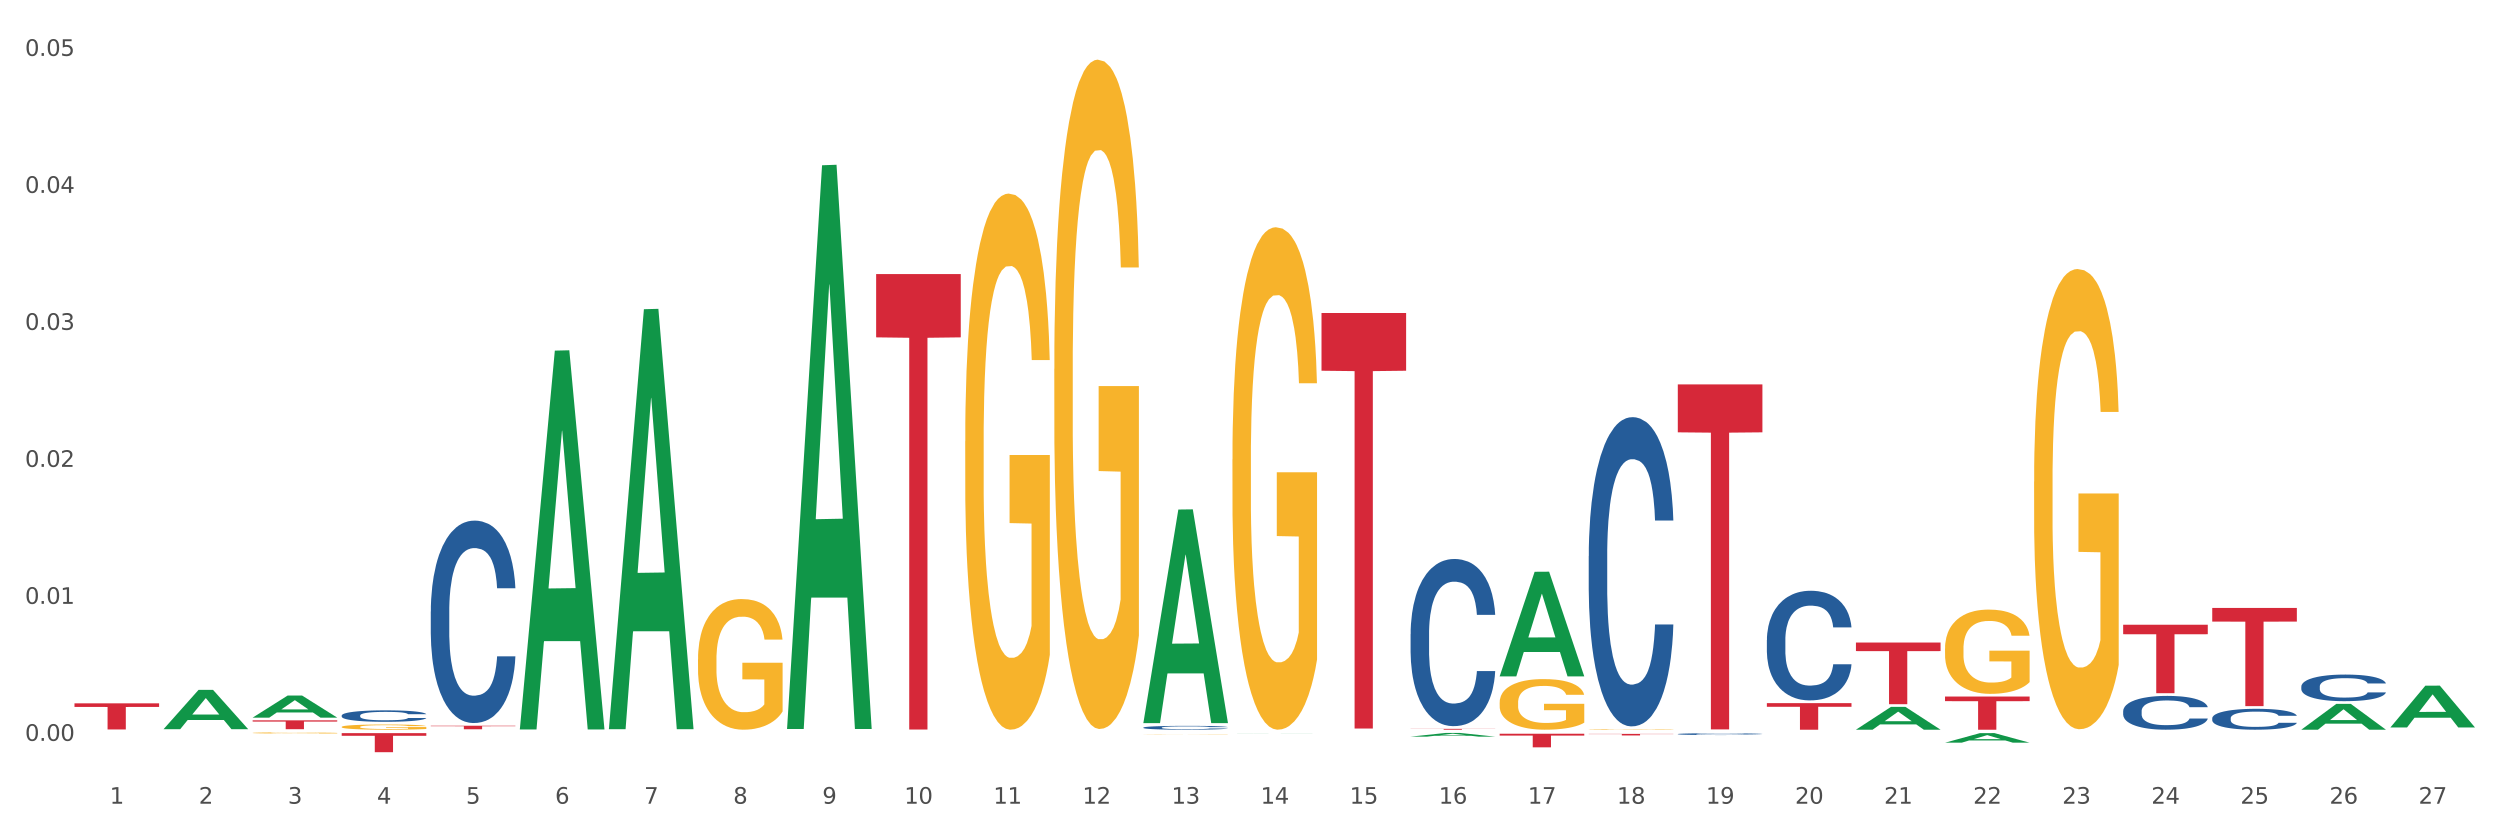 <?xml version="1.0" encoding="utf-8" standalone="no"?>
<!DOCTYPE svg PUBLIC "-//W3C//DTD SVG 1.1//EN"
  "http://www.w3.org/Graphics/SVG/1.1/DTD/svg11.dtd">
<svg xmlns:xlink="http://www.w3.org/1999/xlink" width="1080pt" height="360pt" viewBox="0 0 1080 360" xmlns="http://www.w3.org/2000/svg" version="1.1">
 <rect x="0" y="0" width="1080" height="360" fill="#333333" stroke="none"/>
 <defs>
  <style type="text/css">*{stroke-linejoin: round; stroke-linecap: butt}</style>
 </defs>
 <g id="figure_1">
  <g id="patch_1">
   <path d="M 0 360 
L 1080 360 
L 1080 0 
L 0 0 
z
" style="fill: #ffffff; stroke: #ffffff; stroke-linejoin: miter"/>
  </g>
  <g id="axes_1">
   <g id="matplotlib.axis_1">
    <g id="xtick_1">
     <g id="text_1">
      <!-- 1 -->
      <g style="fill: #4d4d4d" transform="translate(47.399 347.204) scale(0.096 -0.096)">
       <defs>
        <path id="DejaVuSans-31" d="M 794 531 
L 1825 531 
L 1825 4091 
L 703 3866 
L 703 4441 
L 1819 4666 
L 2450 4666 
L 2450 531 
L 3481 531 
L 3481 0 
L 794 0 
L 794 531 
z
" transform="scale(0.016)"/>
       </defs>
       <use xlink:href="#DejaVuSans-31"/>
      </g>
     </g>
    </g>
    <g id="xtick_2">
     <g id="text_2">
      <!-- 2 -->
      <g style="fill: #4d4d4d" transform="translate(85.878 347.204) scale(0.096 -0.096)">
       <defs>
        <path id="DejaVuSans-32" d="M 1228 531 
L 3431 531 
L 3431 0 
L 469 0 
L 469 531 
Q 828 903 1448 1529 
Q 2069 2156 2228 2338 
Q 2531 2678 2651 2914 
Q 2772 3150 2772 3378 
Q 2772 3750 2511 3984 
Q 2250 4219 1831 4219 
Q 1534 4219 1204 4116 
Q 875 4013 500 3803 
L 500 4441 
Q 881 4594 1212 4672 
Q 1544 4750 1819 4750 
Q 2544 4750 2975 4387 
Q 3406 4025 3406 3419 
Q 3406 3131 3298 2873 
Q 3191 2616 2906 2266 
Q 2828 2175 2409 1742 
Q 1991 1309 1228 531 
z
" transform="scale(0.016)"/>
       </defs>
       <use xlink:href="#DejaVuSans-32"/>
      </g>
     </g>
    </g>
    <g id="xtick_3">
     <g id="text_3">
      <!-- 3 -->
      <g style="fill: #4d4d4d" transform="translate(124.358 347.204) scale(0.096 -0.096)">
       <defs>
        <path id="DejaVuSans-33" d="M 2597 2516 
Q 3050 2419 3304 2112 
Q 3559 1806 3559 1356 
Q 3559 666 3084 287 
Q 2609 -91 1734 -91 
Q 1441 -91 1130 -33 
Q 819 25 488 141 
L 488 750 
Q 750 597 1062 519 
Q 1375 441 1716 441 
Q 2309 441 2620 675 
Q 2931 909 2931 1356 
Q 2931 1769 2642 2001 
Q 2353 2234 1838 2234 
L 1294 2234 
L 1294 2753 
L 1863 2753 
Q 2328 2753 2575 2939 
Q 2822 3125 2822 3475 
Q 2822 3834 2567 4026 
Q 2313 4219 1838 4219 
Q 1578 4219 1281 4162 
Q 984 4106 628 3988 
L 628 4550 
Q 988 4650 1302 4700 
Q 1616 4750 1894 4750 
Q 2613 4750 3031 4423 
Q 3450 4097 3450 3541 
Q 3450 3153 3228 2886 
Q 3006 2619 2597 2516 
z
" transform="scale(0.016)"/>
       </defs>
       <use xlink:href="#DejaVuSans-33"/>
      </g>
     </g>
    </g>
    <g id="xtick_4">
     <g id="text_4">
      <!-- 4 -->
      <g style="fill: #4d4d4d" transform="translate(162.838 347.204) scale(0.096 -0.096)">
       <defs>
        <path id="DejaVuSans-34" d="M 2419 4116 
L 825 1625 
L 2419 1625 
L 2419 4116 
z
M 2253 4666 
L 3047 4666 
L 3047 1625 
L 3713 1625 
L 3713 1100 
L 3047 1100 
L 3047 0 
L 2419 0 
L 2419 1100 
L 313 1100 
L 313 1709 
L 2253 4666 
z
" transform="scale(0.016)"/>
       </defs>
       <use xlink:href="#DejaVuSans-34"/>
      </g>
     </g>
    </g>
    <g id="xtick_5">
     <g id="text_5">
      <!-- 5 -->
      <g style="fill: #4d4d4d" transform="translate(201.317 347.204) scale(0.096 -0.096)">
       <defs>
        <path id="DejaVuSans-35" d="M 691 4666 
L 3169 4666 
L 3169 4134 
L 1269 4134 
L 1269 2991 
Q 1406 3038 1543 3061 
Q 1681 3084 1819 3084 
Q 2600 3084 3056 2656 
Q 3513 2228 3513 1497 
Q 3513 744 3044 326 
Q 2575 -91 1722 -91 
Q 1428 -91 1123 -41 
Q 819 9 494 109 
L 494 744 
Q 775 591 1075 516 
Q 1375 441 1709 441 
Q 2250 441 2565 725 
Q 2881 1009 2881 1497 
Q 2881 1984 2565 2268 
Q 2250 2553 1709 2553 
Q 1456 2553 1204 2497 
Q 953 2441 691 2322 
L 691 4666 
z
" transform="scale(0.016)"/>
       </defs>
       <use xlink:href="#DejaVuSans-35"/>
      </g>
     </g>
    </g>
    <g id="xtick_6">
     <g id="text_6">
      <!-- 6 -->
      <g style="fill: #4d4d4d" transform="translate(239.797 347.204) scale(0.096 -0.096)">
       <defs>
        <path id="DejaVuSans-36" d="M 2113 2584 
Q 1688 2584 1439 2293 
Q 1191 2003 1191 1497 
Q 1191 994 1439 701 
Q 1688 409 2113 409 
Q 2538 409 2786 701 
Q 3034 994 3034 1497 
Q 3034 2003 2786 2293 
Q 2538 2584 2113 2584 
z
M 3366 4563 
L 3366 3988 
Q 3128 4100 2886 4159 
Q 2644 4219 2406 4219 
Q 1781 4219 1451 3797 
Q 1122 3375 1075 2522 
Q 1259 2794 1537 2939 
Q 1816 3084 2150 3084 
Q 2853 3084 3261 2657 
Q 3669 2231 3669 1497 
Q 3669 778 3244 343 
Q 2819 -91 2113 -91 
Q 1303 -91 875 529 
Q 447 1150 447 2328 
Q 447 3434 972 4092 
Q 1497 4750 2381 4750 
Q 2619 4750 2861 4703 
Q 3103 4656 3366 4563 
z
" transform="scale(0.016)"/>
       </defs>
       <use xlink:href="#DejaVuSans-36"/>
      </g>
     </g>
    </g>
    <g id="xtick_7">
     <g id="text_7">
      <!-- 7 -->
      <g style="fill: #4d4d4d" transform="translate(278.276 347.204) scale(0.096 -0.096)">
       <defs>
        <path id="DejaVuSans-37" d="M 525 4666 
L 3525 4666 
L 3525 4397 
L 1831 0 
L 1172 0 
L 2766 4134 
L 525 4134 
L 525 4666 
z
" transform="scale(0.016)"/>
       </defs>
       <use xlink:href="#DejaVuSans-37"/>
      </g>
     </g>
    </g>
    <g id="xtick_8">
     <g id="text_8">
      <!-- 8 -->
      <g style="fill: #4d4d4d" transform="translate(316.756 347.204) scale(0.096 -0.096)">
       <defs>
        <path id="DejaVuSans-38" d="M 2034 2216 
Q 1584 2216 1326 1975 
Q 1069 1734 1069 1313 
Q 1069 891 1326 650 
Q 1584 409 2034 409 
Q 2484 409 2743 651 
Q 3003 894 3003 1313 
Q 3003 1734 2745 1975 
Q 2488 2216 2034 2216 
z
M 1403 2484 
Q 997 2584 770 2862 
Q 544 3141 544 3541 
Q 544 4100 942 4425 
Q 1341 4750 2034 4750 
Q 2731 4750 3128 4425 
Q 3525 4100 3525 3541 
Q 3525 3141 3298 2862 
Q 3072 2584 2669 2484 
Q 3125 2378 3379 2068 
Q 3634 1759 3634 1313 
Q 3634 634 3220 271 
Q 2806 -91 2034 -91 
Q 1263 -91 848 271 
Q 434 634 434 1313 
Q 434 1759 690 2068 
Q 947 2378 1403 2484 
z
M 1172 3481 
Q 1172 3119 1398 2916 
Q 1625 2713 2034 2713 
Q 2441 2713 2670 2916 
Q 2900 3119 2900 3481 
Q 2900 3844 2670 4047 
Q 2441 4250 2034 4250 
Q 1625 4250 1398 4047 
Q 1172 3844 1172 3481 
z
" transform="scale(0.016)"/>
       </defs>
       <use xlink:href="#DejaVuSans-38"/>
      </g>
     </g>
    </g>
    <g id="xtick_9">
     <g id="text_9">
      <!-- 9 -->
      <g style="fill: #4d4d4d" transform="translate(355.236 347.204) scale(0.096 -0.096)">
       <defs>
        <path id="DejaVuSans-39" d="M 703 97 
L 703 672 
Q 941 559 1184 500 
Q 1428 441 1663 441 
Q 2288 441 2617 861 
Q 2947 1281 2994 2138 
Q 2813 1869 2534 1725 
Q 2256 1581 1919 1581 
Q 1219 1581 811 2004 
Q 403 2428 403 3163 
Q 403 3881 828 4315 
Q 1253 4750 1959 4750 
Q 2769 4750 3195 4129 
Q 3622 3509 3622 2328 
Q 3622 1225 3098 567 
Q 2575 -91 1691 -91 
Q 1453 -91 1209 -44 
Q 966 3 703 97 
z
M 1959 2075 
Q 2384 2075 2632 2365 
Q 2881 2656 2881 3163 
Q 2881 3666 2632 3958 
Q 2384 4250 1959 4250 
Q 1534 4250 1286 3958 
Q 1038 3666 1038 3163 
Q 1038 2656 1286 2365 
Q 1534 2075 1959 2075 
z
" transform="scale(0.016)"/>
       </defs>
       <use xlink:href="#DejaVuSans-39"/>
      </g>
     </g>
    </g>
    <g id="xtick_10">
     <g id="text_10">
      <!-- 10 -->
      <g style="fill: #4d4d4d" transform="translate(390.661 347.204) scale(0.096 -0.096)">
       <defs>
        <path id="DejaVuSans-30" d="M 2034 4250 
Q 1547 4250 1301 3770 
Q 1056 3291 1056 2328 
Q 1056 1369 1301 889 
Q 1547 409 2034 409 
Q 2525 409 2770 889 
Q 3016 1369 3016 2328 
Q 3016 3291 2770 3770 
Q 2525 4250 2034 4250 
z
M 2034 4750 
Q 2819 4750 3233 4129 
Q 3647 3509 3647 2328 
Q 3647 1150 3233 529 
Q 2819 -91 2034 -91 
Q 1250 -91 836 529 
Q 422 1150 422 2328 
Q 422 3509 836 4129 
Q 1250 4750 2034 4750 
z
" transform="scale(0.016)"/>
       </defs>
       <use xlink:href="#DejaVuSans-31"/>
       <use xlink:href="#DejaVuSans-30" transform="translate(63.623 0)"/>
      </g>
     </g>
    </g>
    <g id="xtick_11">
     <g id="text_11">
      <!-- 11 -->
      <g style="fill: #4d4d4d" transform="translate(429.141 347.204) scale(0.096 -0.096)">
       <use xlink:href="#DejaVuSans-31"/>
       <use xlink:href="#DejaVuSans-31" transform="translate(63.623 0)"/>
      </g>
     </g>
    </g>
    <g id="xtick_12">
     <g id="text_12">
      <!-- 12 -->
      <g style="fill: #4d4d4d" transform="translate(467.62 347.204) scale(0.096 -0.096)">
       <use xlink:href="#DejaVuSans-31"/>
       <use xlink:href="#DejaVuSans-32" transform="translate(63.623 0)"/>
      </g>
     </g>
    </g>
    <g id="xtick_13">
     <g id="text_13">
      <!-- 13 -->
      <g style="fill: #4d4d4d" transform="translate(506.1 347.204) scale(0.096 -0.096)">
       <use xlink:href="#DejaVuSans-31"/>
       <use xlink:href="#DejaVuSans-33" transform="translate(63.623 0)"/>
      </g>
     </g>
    </g>
    <g id="xtick_14">
     <g id="text_14">
      <!-- 14 -->
      <g style="fill: #4d4d4d" transform="translate(544.58 347.204) scale(0.096 -0.096)">
       <use xlink:href="#DejaVuSans-31"/>
       <use xlink:href="#DejaVuSans-34" transform="translate(63.623 0)"/>
      </g>
     </g>
    </g>
    <g id="xtick_15">
     <g id="text_15">
      <!-- 15 -->
      <g style="fill: #4d4d4d" transform="translate(583.059 347.204) scale(0.096 -0.096)">
       <use xlink:href="#DejaVuSans-31"/>
       <use xlink:href="#DejaVuSans-35" transform="translate(63.623 0)"/>
      </g>
     </g>
    </g>
    <g id="xtick_16">
     <g id="text_16">
      <!-- 16 -->
      <g style="fill: #4d4d4d" transform="translate(621.539 347.204) scale(0.096 -0.096)">
       <use xlink:href="#DejaVuSans-31"/>
       <use xlink:href="#DejaVuSans-36" transform="translate(63.623 0)"/>
      </g>
     </g>
    </g>
    <g id="xtick_17">
     <g id="text_17">
      <!-- 17 -->
      <g style="fill: #4d4d4d" transform="translate(660.018 347.204) scale(0.096 -0.096)">
       <use xlink:href="#DejaVuSans-31"/>
       <use xlink:href="#DejaVuSans-37" transform="translate(63.623 0)"/>
      </g>
     </g>
    </g>
    <g id="xtick_18">
     <g id="text_18">
      <!-- 18 -->
      <g style="fill: #4d4d4d" transform="translate(698.498 347.204) scale(0.096 -0.096)">
       <use xlink:href="#DejaVuSans-31"/>
       <use xlink:href="#DejaVuSans-38" transform="translate(63.623 0)"/>
      </g>
     </g>
    </g>
    <g id="xtick_19">
     <g id="text_19">
      <!-- 19 -->
      <g style="fill: #4d4d4d" transform="translate(736.977 347.204) scale(0.096 -0.096)">
       <use xlink:href="#DejaVuSans-31"/>
       <use xlink:href="#DejaVuSans-39" transform="translate(63.623 0)"/>
      </g>
     </g>
    </g>
    <g id="xtick_20">
     <g id="text_20">
      <!-- 20 -->
      <g style="fill: #4d4d4d" transform="translate(775.457 347.204) scale(0.096 -0.096)">
       <use xlink:href="#DejaVuSans-32"/>
       <use xlink:href="#DejaVuSans-30" transform="translate(63.623 0)"/>
      </g>
     </g>
    </g>
    <g id="xtick_21">
     <g id="text_21">
      <!-- 21 -->
      <g style="fill: #4d4d4d" transform="translate(813.937 347.204) scale(0.096 -0.096)">
       <use xlink:href="#DejaVuSans-32"/>
       <use xlink:href="#DejaVuSans-31" transform="translate(63.623 0)"/>
      </g>
     </g>
    </g>
    <g id="xtick_22">
     <g id="text_22">
      <!-- 22 -->
      <g style="fill: #4d4d4d" transform="translate(852.416 347.204) scale(0.096 -0.096)">
       <use xlink:href="#DejaVuSans-32"/>
       <use xlink:href="#DejaVuSans-32" transform="translate(63.623 0)"/>
      </g>
     </g>
    </g>
    <g id="xtick_23">
     <g id="text_23">
      <!-- 23 -->
      <g style="fill: #4d4d4d" transform="translate(890.896 347.204) scale(0.096 -0.096)">
       <use xlink:href="#DejaVuSans-32"/>
       <use xlink:href="#DejaVuSans-33" transform="translate(63.623 0)"/>
      </g>
     </g>
    </g>
    <g id="xtick_24">
     <g id="text_24">
      <!-- 24 -->
      <g style="fill: #4d4d4d" transform="translate(929.375 347.204) scale(0.096 -0.096)">
       <use xlink:href="#DejaVuSans-32"/>
       <use xlink:href="#DejaVuSans-34" transform="translate(63.623 0)"/>
      </g>
     </g>
    </g>
    <g id="xtick_25">
     <g id="text_25">
      <!-- 25 -->
      <g style="fill: #4d4d4d" transform="translate(967.855 347.204) scale(0.096 -0.096)">
       <use xlink:href="#DejaVuSans-32"/>
       <use xlink:href="#DejaVuSans-35" transform="translate(63.623 0)"/>
      </g>
     </g>
    </g>
    <g id="xtick_26">
     <g id="text_26">
      <!-- 26 -->
      <g style="fill: #4d4d4d" transform="translate(1006.335 347.204) scale(0.096 -0.096)">
       <use xlink:href="#DejaVuSans-32"/>
       <use xlink:href="#DejaVuSans-36" transform="translate(63.623 0)"/>
      </g>
     </g>
    </g>
    <g id="xtick_27">
     <g id="text_27">
      <!-- 27 -->
      <g style="fill: #4d4d4d" transform="translate(1044.814 347.204) scale(0.096 -0.096)">
       <use xlink:href="#DejaVuSans-32"/>
       <use xlink:href="#DejaVuSans-37" transform="translate(63.623 0)"/>
      </g>
     </g>
    </g>
    <g id="xtick_28"/>
    <g id="xtick_29"/>
    <g id="xtick_30"/>
    <g id="xtick_31"/>
    <g id="xtick_32"/>
    <g id="xtick_33"/>
    <g id="xtick_34"/>
    <g id="xtick_35"/>
    <g id="xtick_36"/>
    <g id="xtick_37"/>
    <g id="xtick_38"/>
    <g id="xtick_39"/>
    <g id="xtick_40"/>
    <g id="xtick_41"/>
    <g id="xtick_42"/>
    <g id="xtick_43"/>
    <g id="xtick_44"/>
    <g id="xtick_45"/>
    <g id="xtick_46"/>
    <g id="xtick_47"/>
    <g id="xtick_48"/>
    <g id="xtick_49"/>
    <g id="xtick_50"/>
    <g id="xtick_51"/>
    <g id="xtick_52"/>
    <g id="xtick_53"/>
   </g>
   <g id="matplotlib.axis_2">
    <g id="ytick_1">
     <g id="text_28">
      <!-- 0.00 -->
      <g style="fill: #4d4d4d" transform="translate(10.8 320.043) scale(0.096 -0.096)">
       <defs>
        <path id="DejaVuSans-2e" d="M 684 794 
L 1344 794 
L 1344 0 
L 684 0 
L 684 794 
z
" transform="scale(0.016)"/>
       </defs>
       <use xlink:href="#DejaVuSans-30"/>
       <use xlink:href="#DejaVuSans-2e" transform="translate(63.623 0)"/>
       <use xlink:href="#DejaVuSans-30" transform="translate(95.41 0)"/>
       <use xlink:href="#DejaVuSans-30" transform="translate(159.033 0)"/>
      </g>
     </g>
    </g>
    <g id="ytick_2">
     <g id="text_29">
      <!-- 0.01 -->
      <g style="fill: #4d4d4d" transform="translate(10.8 260.862) scale(0.096 -0.096)">
       <use xlink:href="#DejaVuSans-30"/>
       <use xlink:href="#DejaVuSans-2e" transform="translate(63.623 0)"/>
       <use xlink:href="#DejaVuSans-30" transform="translate(95.41 0)"/>
       <use xlink:href="#DejaVuSans-31" transform="translate(159.033 0)"/>
      </g>
     </g>
    </g>
    <g id="ytick_3">
     <g id="text_30">
      <!-- 0.02 -->
      <g style="fill: #4d4d4d" transform="translate(10.8 201.682) scale(0.096 -0.096)">
       <use xlink:href="#DejaVuSans-30"/>
       <use xlink:href="#DejaVuSans-2e" transform="translate(63.623 0)"/>
       <use xlink:href="#DejaVuSans-30" transform="translate(95.41 0)"/>
       <use xlink:href="#DejaVuSans-32" transform="translate(159.033 0)"/>
      </g>
     </g>
    </g>
    <g id="ytick_4">
     <g id="text_31">
      <!-- 0.03 -->
      <g style="fill: #4d4d4d" transform="translate(10.8 142.502) scale(0.096 -0.096)">
       <use xlink:href="#DejaVuSans-30"/>
       <use xlink:href="#DejaVuSans-2e" transform="translate(63.623 0)"/>
       <use xlink:href="#DejaVuSans-30" transform="translate(95.41 0)"/>
       <use xlink:href="#DejaVuSans-33" transform="translate(159.033 0)"/>
      </g>
     </g>
    </g>
    <g id="ytick_5">
     <g id="text_32">
      <!-- 0.04 -->
      <g style="fill: #4d4d4d" transform="translate(10.8 83.321) scale(0.096 -0.096)">
       <use xlink:href="#DejaVuSans-30"/>
       <use xlink:href="#DejaVuSans-2e" transform="translate(63.623 0)"/>
       <use xlink:href="#DejaVuSans-30" transform="translate(95.41 0)"/>
       <use xlink:href="#DejaVuSans-34" transform="translate(159.033 0)"/>
      </g>
     </g>
    </g>
    <g id="ytick_6">
     <g id="text_33">
      <!-- 0.05 -->
      <g style="fill: #4d4d4d" transform="translate(10.8 24.141) scale(0.096 -0.096)">
       <use xlink:href="#DejaVuSans-30"/>
       <use xlink:href="#DejaVuSans-2e" transform="translate(63.623 0)"/>
       <use xlink:href="#DejaVuSans-30" transform="translate(95.41 0)"/>
       <use xlink:href="#DejaVuSans-35" transform="translate(159.033 0)"/>
      </g>
     </g>
    </g>
    <g id="ytick_7"/>
    <g id="ytick_8"/>
    <g id="ytick_9"/>
    <g id="ytick_10"/>
    <g id="ytick_11"/>
   </g>
   <g id="PolyCollection_1">
    <path d="M 70.655 314.976 
L 70.692 314.96 
L 85.767 298.027 
L 92.023 298.011 
L 107.21 315.008 
L 99.974 315.008 
L 96.696 311.05 
L 81.131 311.05 
L 81.018 311.114 
L 77.853 315.008 
L 70.655 315.008 
L 70.655 314.976 
L 83.091 308.688 
L 94.736 308.672 
L 88.97 301.634 
L 88.895 301.602 
L 88.819 301.65 
L 83.053 308.672 
L 83.091 308.688 
L 70.655 314.976 
z
" clip-path="url(#p17f84721b8)" style="fill: #109648"/>
    <path d="M 109.134 310.005 
L 109.172 309.996 
L 124.246 300.483 
L 130.502 300.474 
L 145.69 310.023 
L 138.454 310.023 
L 135.175 307.799 
L 119.611 307.799 
L 119.498 307.835 
L 116.332 310.023 
L 109.134 310.023 
L 109.134 310.005 
L 121.571 306.472 
L 133.216 306.463 
L 127.45 302.509 
L 127.374 302.492 
L 127.299 302.518 
L 121.533 306.463 
L 121.571 306.472 
L 109.134 310.005 
z
" clip-path="url(#p17f84721b8)" style="fill: #109648"/>
    <path d="M 224.573 314.82 
L 224.611 314.666 
L 239.685 151.47 
L 245.941 151.316 
L 261.129 315.128 
L 253.893 315.128 
L 250.614 276.982 
L 235.05 276.982 
L 234.937 277.597 
L 231.771 315.128 
L 224.573 315.128 
L 224.573 314.82 
L 237.009 254.217 
L 248.654 254.063 
L 242.888 186.231 
L 242.813 185.924 
L 242.738 186.385 
L 236.972 254.063 
L 237.009 254.217 
L 224.573 314.82 
z
" clip-path="url(#p17f84721b8)" style="fill: #109648"/>
    <path d="M 263.053 314.66 
L 263.09 314.49 
L 278.165 133.583 
L 284.421 133.412 
L 299.608 315.001 
L 292.372 315.001 
L 289.094 272.716 
L 273.529 272.716 
L 273.416 273.398 
L 270.251 315.001 
L 263.053 315.001 
L 263.053 314.66 
L 275.489 247.481 
L 287.134 247.31 
L 281.368 172.117 
L 281.293 171.776 
L 281.217 172.288 
L 275.451 247.31 
L 275.489 247.481 
L 263.053 314.66 
z
" clip-path="url(#p17f84721b8)" style="fill: #109648"/>
    <path d="M 109.134 316.621 
L 109.177 316.62 
L 109.177 316.604 
L 109.264 316.59 
L 109.695 316.557 
L 110.343 316.529 
L 110.817 316.515 
L 111.292 316.503 
L 111.853 316.491 
L 112.544 316.478 
L 113.795 316.46 
L 114.572 316.451 
L 115.522 316.441 
L 117.248 316.427 
L 118.5 316.419 
L 119.794 316.412 
L 121.909 316.404 
L 123.29 316.4 
L 124.758 316.398 
L 126.527 316.396 
L 127.865 316.395 
L 130.8 316.397 
L 133.303 316.401 
L 134.512 316.404 
L 136.065 316.409 
L 136.885 316.413 
L 138.223 316.42 
L 139.604 316.429 
L 140.554 316.437 
L 141.978 316.452 
L 143.057 316.467 
L 144.05 316.486 
L 144.568 316.499 
L 144.956 316.511 
L 145.301 316.525 
L 145.647 316.547 
L 137.878 316.547 
L 137.576 316.531 
L 137.101 316.516 
L 136.411 316.502 
L 135.806 316.493 
L 134.771 316.482 
L 133.821 316.475 
L 132.828 316.47 
L 131.62 316.465 
L 130.67 316.463 
L 129.333 316.461 
L 126.7 316.462 
L 124.93 316.465 
L 123.722 316.47 
L 122.945 316.474 
L 122.254 316.478 
L 121.478 316.484 
L 120.571 316.494 
L 119.924 316.502 
L 119.277 316.513 
L 118.759 316.524 
L 118.284 316.536 
L 117.895 316.549 
L 117.593 316.563 
L 117.334 316.58 
L 117.119 316.608 
L 117.119 316.669 
L 117.205 316.683 
L 117.421 316.701 
L 117.68 316.715 
L 118.111 316.731 
L 118.5 316.742 
L 119.233 316.758 
L 120.053 316.772 
L 120.701 316.78 
L 121.348 316.787 
L 122.47 316.797 
L 123.722 316.805 
L 124.801 316.81 
L 126.268 316.814 
L 127.261 316.816 
L 128.124 316.817 
L 130.239 316.817 
L 131.749 316.816 
L 133.433 316.813 
L 134.727 316.809 
L 135.806 316.804 
L 137.015 316.796 
L 137.792 316.788 
L 137.792 316.695 
L 128.297 316.695 
L 128.297 316.633 
L 145.69 316.633 
L 145.69 316.814 
L 144.956 316.824 
L 144.136 316.832 
L 143.273 316.84 
L 141.978 316.849 
L 140.424 316.858 
L 139.043 316.864 
L 137.576 316.87 
L 135.85 316.875 
L 133.605 316.879 
L 132.224 316.881 
L 130.498 316.882 
L 128.469 316.883 
L 126.7 316.882 
L 124.974 316.879 
L 123.161 316.875 
L 121.391 316.87 
L 120.053 316.864 
L 118.715 316.857 
L 117.291 316.847 
L 116.169 316.839 
L 115.306 316.831 
L 114.356 316.82 
L 113.321 316.807 
L 112.544 316.795 
L 111.853 316.782 
L 111.119 316.766 
L 110.602 316.753 
L 110.084 316.735 
L 109.782 316.722 
L 109.436 316.702 
L 109.177 316.674 
L 109.134 316.621 
z
" clip-path="url(#p17f84721b8)" style="fill: #f7b32b"/>
    <path d="M 686.328 315.091 
L 686.371 315.091 
L 686.371 315.082 
L 686.458 315.075 
L 686.889 315.057 
L 687.537 315.042 
L 688.011 315.034 
L 688.486 315.027 
L 689.047 315.021 
L 689.738 315.014 
L 690.989 315.004 
L 691.766 314.999 
L 692.716 314.994 
L 694.442 314.986 
L 695.694 314.982 
L 696.988 314.978 
L 699.103 314.974 
L 700.484 314.972 
L 701.952 314.97 
L 703.721 314.969 
L 705.059 314.969 
L 707.994 314.97 
L 710.497 314.972 
L 711.706 314.974 
L 713.259 314.977 
L 714.079 314.979 
L 715.417 314.982 
L 716.798 314.987 
L 717.748 314.992 
L 719.172 315 
L 720.251 315.008 
L 721.244 315.018 
L 721.762 315.025 
L 722.15 315.032 
L 722.495 315.039 
L 722.841 315.051 
L 715.072 315.051 
L 714.77 315.043 
L 714.295 315.035 
L 713.605 315.027 
L 713 315.022 
L 711.964 315.016 
L 711.015 315.012 
L 710.022 315.009 
L 708.814 315.007 
L 707.864 315.006 
L 706.526 315.005 
L 703.894 315.005 
L 702.124 315.007 
L 700.916 315.009 
L 700.139 315.012 
L 699.448 315.014 
L 698.672 315.017 
L 697.765 315.022 
L 697.118 315.027 
L 696.47 315.033 
L 695.953 315.039 
L 695.478 315.045 
L 695.089 315.052 
L 694.787 315.06 
L 694.528 315.069 
L 694.312 315.084 
L 694.312 315.117 
L 694.399 315.125 
L 694.615 315.135 
L 694.874 315.142 
L 695.305 315.151 
L 695.694 315.157 
L 696.427 315.166 
L 697.247 315.173 
L 697.895 315.177 
L 698.542 315.181 
L 699.664 315.187 
L 700.916 315.191 
L 701.995 315.194 
L 703.462 315.196 
L 704.455 315.197 
L 705.318 315.197 
L 707.433 315.197 
L 708.943 315.197 
L 710.627 315.195 
L 711.921 315.193 
L 713 315.19 
L 714.209 315.186 
L 714.986 315.182 
L 714.986 315.131 
L 705.491 315.131 
L 705.491 315.098 
L 722.884 315.098 
L 722.884 315.196 
L 722.15 315.201 
L 721.33 315.206 
L 720.467 315.21 
L 719.172 315.215 
L 717.618 315.22 
L 716.237 315.223 
L 714.77 315.226 
L 713.043 315.229 
L 710.799 315.231 
L 709.418 315.232 
L 707.692 315.233 
L 705.663 315.233 
L 703.894 315.232 
L 702.167 315.231 
L 700.355 315.229 
L 698.585 315.226 
L 697.247 315.223 
L 695.909 315.219 
L 694.485 315.214 
L 693.363 315.209 
L 692.5 315.205 
L 691.55 315.199 
L 690.514 315.192 
L 689.738 315.185 
L 689.047 315.179 
L 688.313 315.17 
L 687.795 315.163 
L 687.278 315.153 
L 686.975 315.146 
L 686.63 315.135 
L 686.371 315.12 
L 686.328 315.091 
z
" clip-path="url(#p17f84721b8)" style="fill: #f7b32b"/>
    <path d="M 878.726 208.087 
L 878.769 207.905 
L 878.769 201.369 
L 878.855 195.74 
L 879.287 182.122 
L 879.934 170.865 
L 880.409 164.873 
L 880.884 159.971 
L 881.445 155.068 
L 882.136 149.984 
L 883.387 142.54 
L 884.164 138.727 
L 885.114 134.732 
L 886.84 128.922 
L 888.092 125.654 
L 889.386 122.93 
L 891.501 119.662 
L 892.882 118.209 
L 894.35 117.12 
L 896.119 116.394 
L 897.457 116.212 
L 900.392 116.757 
L 902.895 118.391 
L 904.103 119.662 
L 905.657 121.841 
L 906.477 123.293 
L 907.815 126.199 
L 909.196 130.012 
L 910.146 133.28 
L 911.57 139.453 
L 912.649 145.627 
L 913.642 153.253 
L 914.16 158.518 
L 914.548 163.42 
L 914.893 169.049 
L 915.238 177.946 
L 907.47 177.946 
L 907.168 171.591 
L 906.693 165.599 
L 906.002 159.789 
L 905.398 156.158 
L 904.362 151.618 
L 903.413 148.713 
L 902.42 146.534 
L 901.212 144.719 
L 900.262 143.811 
L 898.924 143.085 
L 896.292 143.266 
L 894.522 144.719 
L 893.314 146.534 
L 892.537 148.169 
L 891.846 149.984 
L 891.069 152.526 
L 890.163 156.339 
L 889.516 159.789 
L 888.868 164.147 
L 888.35 168.504 
L 887.876 173.588 
L 887.487 179.035 
L 887.185 184.664 
L 886.926 191.564 
L 886.71 203.003 
L 886.71 227.878 
L 886.797 233.507 
L 887.013 240.951 
L 887.271 246.58 
L 887.703 253.298 
L 888.092 257.837 
L 888.825 264.373 
L 889.645 269.821 
L 890.293 273.27 
L 890.94 276.176 
L 892.062 280.17 
L 893.314 283.438 
L 894.393 285.436 
L 895.86 287.251 
L 896.853 287.978 
L 897.716 288.341 
L 899.831 288.341 
L 901.341 287.796 
L 903.024 286.525 
L 904.319 284.891 
L 905.398 282.894 
L 906.607 279.625 
L 907.384 276.539 
L 907.384 238.59 
L 897.889 238.409 
L 897.889 213.171 
L 915.282 213.171 
L 915.282 287.251 
L 914.548 291.064 
L 913.728 294.514 
L 912.865 297.601 
L 911.57 301.414 
L 910.016 305.045 
L 908.635 307.587 
L 907.168 309.766 
L 905.441 311.763 
L 903.197 313.579 
L 901.816 314.305 
L 900.09 314.85 
L 898.061 315.032 
L 896.292 314.668 
L 894.565 313.761 
L 892.753 312.126 
L 890.983 309.766 
L 889.645 307.406 
L 888.307 304.5 
L 886.883 300.687 
L 885.761 297.056 
L 884.898 293.788 
L 883.948 289.612 
L 882.912 284.165 
L 882.136 279.262 
L 881.445 274.178 
L 880.711 267.642 
L 880.193 262.013 
L 879.676 254.932 
L 879.373 249.666 
L 879.028 241.496 
L 878.769 230.057 
L 878.726 208.087 
z
" clip-path="url(#p17f84721b8)" style="fill: #f7b32b"/>
    <path d="M 840.246 280.166 
L 840.29 280.133 
L 840.29 278.936 
L 840.376 277.905 
L 840.807 275.412 
L 841.455 273.35 
L 841.93 272.253 
L 842.404 271.356 
L 842.965 270.458 
L 843.656 269.527 
L 844.908 268.164 
L 845.684 267.466 
L 846.634 266.734 
L 848.36 265.671 
L 849.612 265.072 
L 850.907 264.573 
L 853.021 263.975 
L 854.403 263.709 
L 855.87 263.51 
L 857.639 263.377 
L 858.977 263.343 
L 861.912 263.443 
L 864.415 263.742 
L 865.624 263.975 
L 867.178 264.374 
L 867.998 264.64 
L 869.336 265.172 
L 870.717 265.87 
L 871.666 266.468 
L 873.09 267.599 
L 874.169 268.729 
L 875.162 270.126 
L 875.68 271.09 
L 876.068 271.987 
L 876.414 273.018 
L 876.759 274.647 
L 868.99 274.647 
L 868.688 273.483 
L 868.213 272.386 
L 867.523 271.322 
L 866.919 270.657 
L 865.883 269.826 
L 864.933 269.294 
L 863.941 268.895 
L 862.732 268.563 
L 861.783 268.397 
L 860.445 268.264 
L 857.812 268.297 
L 856.043 268.563 
L 854.834 268.895 
L 854.057 269.195 
L 853.367 269.527 
L 852.59 269.993 
L 851.684 270.691 
L 851.036 271.322 
L 850.389 272.12 
L 849.871 272.918 
L 849.396 273.849 
L 849.008 274.846 
L 848.706 275.877 
L 848.447 277.14 
L 848.231 279.235 
L 848.231 283.79 
L 848.317 284.82 
L 848.533 286.183 
L 848.792 287.214 
L 849.223 288.444 
L 849.612 289.275 
L 850.346 290.472 
L 851.166 291.469 
L 851.813 292.101 
L 852.46 292.633 
L 853.583 293.364 
L 854.834 293.963 
L 855.913 294.329 
L 857.381 294.661 
L 858.373 294.794 
L 859.236 294.86 
L 861.351 294.86 
L 862.862 294.761 
L 864.545 294.528 
L 865.84 294.229 
L 866.919 293.863 
L 868.127 293.265 
L 868.904 292.699 
L 868.904 285.751 
L 859.409 285.718 
L 859.409 281.097 
L 876.802 281.097 
L 876.802 294.661 
L 876.068 295.359 
L 875.248 295.991 
L 874.385 296.556 
L 873.09 297.254 
L 871.537 297.919 
L 870.156 298.384 
L 868.688 298.783 
L 866.962 299.149 
L 864.718 299.482 
L 863.336 299.615 
L 861.61 299.714 
L 859.582 299.748 
L 857.812 299.681 
L 856.086 299.515 
L 854.273 299.216 
L 852.504 298.783 
L 851.166 298.351 
L 849.828 297.819 
L 848.403 297.121 
L 847.281 296.456 
L 846.418 295.858 
L 845.469 295.093 
L 844.433 294.096 
L 843.656 293.198 
L 842.965 292.267 
L 842.232 291.07 
L 841.714 290.04 
L 841.196 288.743 
L 840.894 287.779 
L 840.549 286.283 
L 840.29 284.189 
L 840.246 280.166 
z
" clip-path="url(#p17f84721b8)" style="fill: #f7b32b"/>
    <path d="M 416.971 190.649 
L 417.014 190.438 
L 417.014 182.823 
L 417.1 176.266 
L 417.532 160.402 
L 418.179 147.288 
L 418.654 140.308 
L 419.129 134.597 
L 419.69 128.886 
L 420.38 122.963 
L 421.632 114.291 
L 422.409 109.849 
L 423.358 105.196 
L 425.085 98.427 
L 426.336 94.62 
L 427.631 91.447 
L 429.746 87.64 
L 431.127 85.948 
L 432.594 84.679 
L 434.364 83.833 
L 435.702 83.621 
L 438.637 84.256 
L 441.14 86.159 
L 442.348 87.64 
L 443.902 90.178 
L 444.722 91.87 
L 446.06 95.255 
L 447.441 99.697 
L 448.391 103.504 
L 449.815 110.695 
L 450.894 117.887 
L 451.886 126.771 
L 452.404 132.905 
L 452.793 138.616 
L 453.138 145.173 
L 453.483 155.537 
L 445.715 155.537 
L 445.413 148.134 
L 444.938 141.154 
L 444.247 134.385 
L 443.643 130.155 
L 442.607 124.867 
L 441.658 121.483 
L 440.665 118.945 
L 439.457 116.829 
L 438.507 115.772 
L 437.169 114.926 
L 434.537 115.137 
L 432.767 116.829 
L 431.559 118.945 
L 430.782 120.848 
L 430.091 122.963 
L 429.314 125.925 
L 428.408 130.367 
L 427.761 134.385 
L 427.113 139.462 
L 426.595 144.538 
L 426.121 150.461 
L 425.732 156.806 
L 425.43 163.363 
L 425.171 171.401 
L 424.955 184.727 
L 424.955 213.704 
L 425.042 220.261 
L 425.257 228.934 
L 425.516 235.491 
L 425.948 243.317 
L 426.336 248.605 
L 427.07 256.219 
L 427.89 262.565 
L 428.538 266.584 
L 429.185 269.968 
L 430.307 274.621 
L 431.559 278.429 
L 432.638 280.755 
L 434.105 282.871 
L 435.098 283.717 
L 435.961 284.14 
L 438.076 284.14 
L 439.586 283.505 
L 441.269 282.025 
L 442.564 280.121 
L 443.643 277.794 
L 444.852 273.987 
L 445.628 270.391 
L 445.628 226.184 
L 436.133 225.972 
L 436.133 196.572 
L 453.527 196.572 
L 453.527 282.871 
L 452.793 287.313 
L 451.973 291.331 
L 451.11 294.927 
L 449.815 299.369 
L 448.261 303.599 
L 446.88 306.561 
L 445.413 309.099 
L 443.686 311.426 
L 441.442 313.541 
L 440.061 314.387 
L 438.335 315.021 
L 436.306 315.233 
L 434.537 314.81 
L 432.81 313.752 
L 430.998 311.849 
L 429.228 309.099 
L 427.89 306.349 
L 426.552 302.965 
L 425.128 298.523 
L 424.006 294.293 
L 423.143 290.485 
L 422.193 285.62 
L 421.157 279.275 
L 420.38 273.564 
L 419.69 267.641 
L 418.956 260.027 
L 418.438 253.47 
L 417.92 245.221 
L 417.618 239.087 
L 417.273 229.568 
L 417.014 216.243 
L 416.971 190.649 
z
" clip-path="url(#p17f84721b8)" style="fill: #f7b32b"/>
    <path d="M 532.41 198.47 
L 532.453 198.272 
L 532.453 191.135 
L 532.539 184.989 
L 532.971 170.121 
L 533.618 157.831 
L 534.093 151.289 
L 534.568 145.936 
L 535.129 140.584 
L 535.819 135.033 
L 537.071 126.905 
L 537.848 122.742 
L 538.797 118.381 
L 540.524 112.037 
L 541.775 108.469 
L 543.07 105.495 
L 545.185 101.927 
L 546.566 100.341 
L 548.033 99.152 
L 549.803 98.359 
L 551.141 98.161 
L 554.075 98.755 
L 556.579 100.539 
L 557.787 101.927 
L 559.341 104.306 
L 560.161 105.892 
L 561.499 109.064 
L 562.88 113.227 
L 563.829 116.795 
L 565.254 123.535 
L 566.333 130.275 
L 567.325 138.601 
L 567.843 144.35 
L 568.232 149.703 
L 568.577 155.848 
L 568.922 165.562 
L 561.154 165.562 
L 560.851 158.624 
L 560.377 152.082 
L 559.686 145.738 
L 559.082 141.773 
L 558.046 136.817 
L 557.097 133.645 
L 556.104 131.267 
L 554.895 129.284 
L 553.946 128.293 
L 552.608 127.5 
L 549.975 127.698 
L 548.206 129.284 
L 546.997 131.267 
L 546.221 133.051 
L 545.53 135.033 
L 544.753 137.808 
L 543.847 141.971 
L 543.199 145.738 
L 542.552 150.496 
L 542.034 155.254 
L 541.559 160.804 
L 541.171 166.751 
L 540.869 172.897 
L 540.61 180.43 
L 540.394 192.919 
L 540.394 220.078 
L 540.48 226.223 
L 540.696 234.351 
L 540.955 240.497 
L 541.387 247.831 
L 541.775 252.787 
L 542.509 259.924 
L 543.329 265.871 
L 543.976 269.638 
L 544.624 272.81 
L 545.746 277.171 
L 546.997 280.739 
L 548.076 282.92 
L 549.544 284.902 
L 550.536 285.695 
L 551.4 286.092 
L 553.514 286.092 
L 555.025 285.497 
L 556.708 284.109 
L 558.003 282.325 
L 559.082 280.144 
L 560.29 276.576 
L 561.067 273.206 
L 561.067 231.774 
L 551.572 231.576 
L 551.572 204.02 
L 568.965 204.02 
L 568.965 284.902 
L 568.232 289.065 
L 567.412 292.832 
L 566.548 296.202 
L 565.254 300.365 
L 563.7 304.33 
L 562.319 307.105 
L 560.851 309.484 
L 559.125 311.665 
L 556.881 313.647 
L 555.5 314.44 
L 553.773 315.035 
L 551.745 315.233 
L 549.975 314.836 
L 548.249 313.845 
L 546.436 312.061 
L 544.667 309.484 
L 543.329 306.907 
L 541.991 303.735 
L 540.567 299.572 
L 539.445 295.607 
L 538.581 292.039 
L 537.632 287.479 
L 536.596 281.532 
L 535.819 276.18 
L 535.129 270.629 
L 534.395 263.492 
L 533.877 257.347 
L 533.359 249.616 
L 533.057 243.867 
L 532.712 234.946 
L 532.453 222.457 
L 532.41 198.47 
z
" clip-path="url(#p17f84721b8)" style="fill: #f7b32b"/>
    <path d="M 647.848 303.473 
L 647.892 303.453 
L 647.892 302.734 
L 647.978 302.115 
L 648.41 300.618 
L 649.057 299.38 
L 649.532 298.721 
L 650.006 298.182 
L 650.567 297.643 
L 651.258 297.084 
L 652.51 296.265 
L 653.286 295.846 
L 654.236 295.407 
L 655.962 294.768 
L 657.214 294.408 
L 658.509 294.109 
L 660.624 293.749 
L 662.005 293.59 
L 663.472 293.47 
L 665.242 293.39 
L 666.579 293.37 
L 669.514 293.43 
L 672.017 293.61 
L 673.226 293.749 
L 674.78 293.989 
L 675.6 294.149 
L 676.938 294.468 
L 678.319 294.888 
L 679.268 295.247 
L 680.692 295.926 
L 681.771 296.605 
L 682.764 297.443 
L 683.282 298.022 
L 683.67 298.561 
L 684.016 299.18 
L 684.361 300.159 
L 676.592 300.159 
L 676.29 299.46 
L 675.815 298.801 
L 675.125 298.162 
L 674.521 297.763 
L 673.485 297.264 
L 672.535 296.944 
L 671.543 296.704 
L 670.334 296.505 
L 669.385 296.405 
L 668.047 296.325 
L 665.414 296.345 
L 663.645 296.505 
L 662.436 296.704 
L 661.659 296.884 
L 660.969 297.084 
L 660.192 297.363 
L 659.286 297.783 
L 658.638 298.162 
L 657.991 298.641 
L 657.473 299.12 
L 656.998 299.679 
L 656.61 300.278 
L 656.308 300.897 
L 656.049 301.656 
L 655.833 302.914 
L 655.833 305.649 
L 655.919 306.268 
L 656.135 307.087 
L 656.394 307.706 
L 656.826 308.444 
L 657.214 308.944 
L 657.948 309.662 
L 658.768 310.261 
L 659.415 310.641 
L 660.062 310.96 
L 661.185 311.399 
L 662.436 311.759 
L 663.515 311.978 
L 664.983 312.178 
L 665.975 312.258 
L 666.838 312.298 
L 668.953 312.298 
L 670.464 312.238 
L 672.147 312.098 
L 673.442 311.919 
L 674.521 311.699 
L 675.729 311.339 
L 676.506 311 
L 676.506 306.827 
L 667.011 306.807 
L 667.011 304.032 
L 684.404 304.032 
L 684.404 312.178 
L 683.67 312.597 
L 682.85 312.977 
L 681.987 313.316 
L 680.692 313.735 
L 679.139 314.135 
L 677.758 314.414 
L 676.29 314.654 
L 674.564 314.873 
L 672.32 315.073 
L 670.938 315.153 
L 669.212 315.213 
L 667.184 315.233 
L 665.414 315.193 
L 663.688 315.093 
L 661.875 314.913 
L 660.106 314.654 
L 658.768 314.394 
L 657.43 314.075 
L 656.006 313.656 
L 654.883 313.256 
L 654.02 312.897 
L 653.071 312.438 
L 652.035 311.839 
L 651.258 311.3 
L 650.567 310.741 
L 649.834 310.022 
L 649.316 309.403 
L 648.798 308.624 
L 648.496 308.045 
L 648.151 307.147 
L 647.892 305.889 
L 647.848 303.473 
z
" clip-path="url(#p17f84721b8)" style="fill: #f7b32b"/>
    <path d="M 301.532 284.872 
L 301.575 284.82 
L 301.575 282.964 
L 301.662 281.366 
L 302.093 277.5 
L 302.741 274.304 
L 303.215 272.603 
L 303.69 271.211 
L 304.251 269.82 
L 304.942 268.376 
L 306.193 266.263 
L 306.97 265.18 
L 307.92 264.046 
L 309.646 262.397 
L 310.898 261.469 
L 312.192 260.696 
L 314.307 259.768 
L 315.688 259.356 
L 317.156 259.046 
L 318.925 258.84 
L 320.263 258.789 
L 323.198 258.943 
L 325.701 259.407 
L 326.91 259.768 
L 328.463 260.387 
L 329.283 260.799 
L 330.621 261.624 
L 332.002 262.706 
L 332.952 263.634 
L 334.376 265.387 
L 335.455 267.139 
L 336.448 269.304 
L 336.966 270.799 
L 337.354 272.191 
L 337.699 273.789 
L 338.045 276.315 
L 330.276 276.315 
L 329.974 274.511 
L 329.499 272.809 
L 328.809 271.16 
L 328.204 270.129 
L 327.169 268.84 
L 326.219 268.016 
L 325.226 267.397 
L 324.018 266.882 
L 323.068 266.624 
L 321.731 266.418 
L 319.098 266.469 
L 317.328 266.882 
L 316.12 267.397 
L 315.343 267.861 
L 314.652 268.376 
L 313.876 269.098 
L 312.969 270.181 
L 312.322 271.16 
L 311.674 272.397 
L 311.157 273.634 
L 310.682 275.078 
L 310.293 276.624 
L 309.991 278.222 
L 309.732 280.181 
L 309.517 283.428 
L 309.517 290.49 
L 309.603 292.088 
L 309.819 294.202 
L 310.078 295.8 
L 310.509 297.707 
L 310.898 298.995 
L 311.631 300.851 
L 312.451 302.398 
L 313.099 303.377 
L 313.746 304.202 
L 314.868 305.336 
L 316.12 306.264 
L 317.199 306.831 
L 318.666 307.346 
L 319.659 307.552 
L 320.522 307.655 
L 322.637 307.655 
L 324.147 307.501 
L 325.831 307.14 
L 327.125 306.676 
L 328.204 306.109 
L 329.413 305.181 
L 330.19 304.305 
L 330.19 293.531 
L 320.695 293.48 
L 320.695 286.315 
L 338.088 286.315 
L 338.088 307.346 
L 337.354 308.429 
L 336.534 309.408 
L 335.671 310.284 
L 334.376 311.367 
L 332.822 312.398 
L 331.441 313.119 
L 329.974 313.738 
L 328.248 314.305 
L 326.003 314.82 
L 324.622 315.027 
L 322.896 315.181 
L 320.867 315.233 
L 319.098 315.13 
L 317.371 314.872 
L 315.559 314.408 
L 313.789 313.738 
L 312.451 313.068 
L 311.113 312.243 
L 309.689 311.161 
L 308.567 310.13 
L 307.704 309.202 
L 306.754 308.016 
L 305.719 306.47 
L 304.942 305.078 
L 304.251 303.635 
L 303.517 301.779 
L 303 300.181 
L 302.482 298.171 
L 302.18 296.676 
L 301.834 294.356 
L 301.575 291.109 
L 301.532 284.872 
z
" clip-path="url(#p17f84721b8)" style="fill: #f7b32b"/>
    <path d="M 493.93 317.266 
L 493.973 317.266 
L 493.973 317.263 
L 494.06 317.26 
L 494.491 317.254 
L 495.139 317.248 
L 495.613 317.245 
L 496.088 317.243 
L 496.649 317.241 
L 497.34 317.238 
L 498.591 317.234 
L 499.368 317.233 
L 500.318 317.231 
L 502.044 317.228 
L 503.296 317.226 
L 504.59 317.225 
L 506.705 317.223 
L 508.086 317.223 
L 509.554 317.222 
L 511.323 317.222 
L 512.661 317.222 
L 515.596 317.222 
L 518.099 317.223 
L 519.308 317.223 
L 520.861 317.224 
L 521.681 317.225 
L 523.019 317.227 
L 524.4 317.228 
L 525.35 317.23 
L 526.774 317.233 
L 527.853 317.236 
L 528.846 317.24 
L 529.364 317.242 
L 529.752 317.245 
L 530.097 317.247 
L 530.443 317.252 
L 522.674 317.252 
L 522.372 317.248 
L 521.897 317.246 
L 521.207 317.243 
L 520.602 317.241 
L 519.567 317.239 
L 518.617 317.237 
L 517.624 317.236 
L 516.416 317.236 
L 515.466 317.235 
L 514.128 317.235 
L 511.496 317.235 
L 509.726 317.236 
L 508.518 317.236 
L 507.741 317.237 
L 507.05 317.238 
L 506.274 317.239 
L 505.367 317.241 
L 504.72 317.243 
L 504.072 317.245 
L 503.555 317.247 
L 503.08 317.249 
L 502.691 317.252 
L 502.389 317.255 
L 502.13 317.258 
L 501.915 317.264 
L 501.915 317.276 
L 502.001 317.278 
L 502.217 317.282 
L 502.476 317.285 
L 502.907 317.288 
L 503.296 317.29 
L 504.029 317.293 
L 504.849 317.296 
L 505.497 317.297 
L 506.144 317.299 
L 507.266 317.301 
L 508.518 317.302 
L 509.597 317.303 
L 511.064 317.304 
L 512.057 317.305 
L 512.92 317.305 
L 515.035 317.305 
L 516.545 317.304 
L 518.229 317.304 
L 519.523 317.303 
L 520.602 317.302 
L 521.811 317.301 
L 522.588 317.299 
L 522.588 317.281 
L 513.093 317.281 
L 513.093 317.268 
L 530.486 317.268 
L 530.486 317.304 
L 529.752 317.306 
L 528.932 317.308 
L 528.069 317.309 
L 526.774 317.311 
L 525.22 317.313 
L 523.839 317.314 
L 522.372 317.315 
L 520.645 317.316 
L 518.401 317.317 
L 517.02 317.317 
L 515.294 317.317 
L 513.265 317.318 
L 511.496 317.317 
L 509.769 317.317 
L 507.957 317.316 
L 506.187 317.315 
L 504.849 317.314 
L 503.511 317.312 
L 502.087 317.311 
L 500.965 317.309 
L 500.102 317.307 
L 499.152 317.305 
L 498.117 317.303 
L 497.34 317.3 
L 496.649 317.298 
L 495.915 317.295 
L 495.398 317.292 
L 494.88 317.289 
L 494.577 317.286 
L 494.232 317.282 
L 493.973 317.277 
L 493.93 317.266 
z
" clip-path="url(#p17f84721b8)" style="fill: #f7b32b"/>
    <path d="M 147.614 314.025 
L 147.657 314.023 
L 147.657 313.949 
L 147.743 313.885 
L 148.175 313.731 
L 148.822 313.604 
L 149.297 313.537 
L 149.772 313.481 
L 150.333 313.426 
L 151.023 313.368 
L 152.275 313.284 
L 153.052 313.241 
L 154.001 313.196 
L 155.728 313.13 
L 156.979 313.093 
L 158.274 313.063 
L 160.389 313.026 
L 161.77 313.009 
L 163.237 312.997 
L 165.007 312.989 
L 166.345 312.987 
L 169.28 312.993 
L 171.783 313.011 
L 172.991 313.026 
L 174.545 313.05 
L 175.365 313.067 
L 176.703 313.1 
L 178.084 313.143 
L 179.033 313.18 
L 180.458 313.249 
L 181.537 313.319 
L 182.529 313.405 
L 183.047 313.465 
L 183.436 313.52 
L 183.781 313.584 
L 184.126 313.684 
L 176.358 313.684 
L 176.056 313.612 
L 175.581 313.545 
L 174.89 313.479 
L 174.286 313.438 
L 173.25 313.387 
L 172.301 313.354 
L 171.308 313.329 
L 170.1 313.309 
L 169.15 313.299 
L 167.812 313.29 
L 165.179 313.292 
L 163.41 313.309 
L 162.201 313.329 
L 161.425 313.348 
L 160.734 313.368 
L 159.957 313.397 
L 159.051 313.44 
L 158.404 313.479 
L 157.756 313.528 
L 157.238 313.578 
L 156.763 313.635 
L 156.375 313.696 
L 156.073 313.76 
L 155.814 313.838 
L 155.598 313.967 
L 155.598 314.248 
L 155.684 314.312 
L 155.9 314.396 
L 156.159 314.46 
L 156.591 314.535 
L 156.979 314.587 
L 157.713 314.661 
L 158.533 314.722 
L 159.18 314.761 
L 159.828 314.794 
L 160.95 314.839 
L 162.201 314.876 
L 163.28 314.899 
L 164.748 314.919 
L 165.741 314.927 
L 166.604 314.931 
L 168.718 314.931 
L 170.229 314.925 
L 171.912 314.911 
L 173.207 314.892 
L 174.286 314.87 
L 175.494 314.833 
L 176.271 314.798 
L 176.271 314.369 
L 166.776 314.367 
L 166.776 314.082 
L 184.169 314.082 
L 184.169 314.919 
L 183.436 314.962 
L 182.616 315.001 
L 181.752 315.036 
L 180.458 315.079 
L 178.904 315.12 
L 177.523 315.149 
L 176.056 315.173 
L 174.329 315.196 
L 172.085 315.216 
L 170.704 315.225 
L 168.977 315.231 
L 166.949 315.233 
L 165.179 315.229 
L 163.453 315.218 
L 161.64 315.2 
L 159.871 315.173 
L 158.533 315.147 
L 157.195 315.114 
L 155.771 315.071 
L 154.649 315.03 
L 153.786 314.993 
L 152.836 314.946 
L 151.8 314.884 
L 151.023 314.829 
L 150.333 314.771 
L 149.599 314.697 
L 149.081 314.634 
L 148.563 314.554 
L 148.261 314.494 
L 147.916 314.402 
L 147.657 314.273 
L 147.614 314.025 
z
" clip-path="url(#p17f84721b8)" style="fill: #f7b32b"/>
    <path d="M 455.451 159.388 
L 455.494 159.124 
L 455.494 149.617 
L 455.58 141.43 
L 456.012 121.624 
L 456.659 105.25 
L 457.134 96.535 
L 457.608 89.405 
L 458.17 82.275 
L 458.86 74.88 
L 460.112 64.052 
L 460.889 58.507 
L 461.838 52.697 
L 463.564 44.246 
L 464.816 39.492 
L 466.111 35.531 
L 468.226 30.777 
L 469.607 28.664 
L 471.074 27.08 
L 472.844 26.024 
L 474.181 25.759 
L 477.116 26.552 
L 479.62 28.929 
L 480.828 30.777 
L 482.382 33.946 
L 483.202 36.059 
L 484.54 40.284 
L 485.921 45.83 
L 486.87 50.584 
L 488.294 59.563 
L 489.373 68.542 
L 490.366 79.634 
L 490.884 87.292 
L 491.272 94.423 
L 491.618 102.609 
L 491.963 115.55 
L 484.194 115.55 
L 483.892 106.307 
L 483.417 97.592 
L 482.727 89.141 
L 482.123 83.859 
L 481.087 77.257 
L 480.137 73.031 
L 479.145 69.862 
L 477.936 67.221 
L 476.987 65.901 
L 475.649 64.845 
L 473.016 65.109 
L 471.247 67.221 
L 470.038 69.862 
L 469.261 72.239 
L 468.571 74.88 
L 467.794 78.577 
L 466.888 84.123 
L 466.24 89.141 
L 465.593 95.479 
L 465.075 101.817 
L 464.6 109.212 
L 464.212 117.134 
L 463.91 125.321 
L 463.651 135.356 
L 463.435 151.994 
L 463.435 188.174 
L 463.521 196.361 
L 463.737 207.189 
L 463.996 215.375 
L 464.428 225.147 
L 464.816 231.749 
L 465.55 241.256 
L 466.37 249.179 
L 467.017 254.196 
L 467.664 258.422 
L 468.787 264.232 
L 470.038 268.985 
L 471.117 271.89 
L 472.585 274.531 
L 473.577 275.588 
L 474.44 276.116 
L 476.555 276.116 
L 478.066 275.324 
L 479.749 273.475 
L 481.044 271.098 
L 482.123 268.193 
L 483.331 263.44 
L 484.108 258.95 
L 484.108 203.755 
L 474.613 203.491 
L 474.613 166.783 
L 492.006 166.783 
L 492.006 274.531 
L 491.272 280.077 
L 490.452 285.095 
L 489.589 289.584 
L 488.294 295.13 
L 486.741 300.412 
L 485.36 304.109 
L 483.892 307.278 
L 482.166 310.183 
L 479.922 312.824 
L 478.541 313.881 
L 476.814 314.673 
L 474.786 314.937 
L 473.016 314.409 
L 471.29 313.088 
L 469.477 310.711 
L 467.708 307.278 
L 466.37 303.845 
L 465.032 299.62 
L 463.608 294.074 
L 462.485 288.792 
L 461.622 284.038 
L 460.673 277.964 
L 459.637 270.042 
L 458.86 262.911 
L 458.17 255.517 
L 457.436 246.01 
L 456.918 237.823 
L 456.4 227.523 
L 456.098 219.865 
L 455.753 207.981 
L 455.494 191.343 
L 455.451 159.388 
z
" clip-path="url(#p17f84721b8)" style="fill: #f7b32b"/>
    <path d="M 994.165 315.212 
L 994.202 315.201 
L 1009.277 304.083 
L 1015.533 304.072 
L 1030.72 315.233 
L 1023.485 315.233 
L 1020.206 312.634 
L 1004.642 312.634 
L 1004.529 312.676 
L 1001.363 315.233 
L 994.165 315.233 
L 994.165 315.212 
L 1006.601 311.083 
L 1018.246 311.073 
L 1012.48 306.451 
L 1012.405 306.43 
L 1012.33 306.462 
L 1006.564 311.073 
L 1006.601 311.083 
L 994.165 315.212 
z
" clip-path="url(#p17f84721b8)" style="fill: #109648"/>
    <path d="M 609.369 273.928 
L 609.412 273.862 
L 609.412 272.015 
L 609.542 269.509 
L 610.017 264.892 
L 610.622 261.396 
L 611.659 257.307 
L 612.221 255.592 
L 612.955 253.68 
L 614.468 250.58 
L 616.196 247.942 
L 617.406 246.491 
L 618.313 245.567 
L 620.344 243.918 
L 621.511 243.193 
L 622.721 242.599 
L 623.758 242.204 
L 625.486 241.742 
L 626.869 241.544 
L 628.468 241.478 
L 629.807 241.544 
L 631.579 241.808 
L 634.171 242.599 
L 635.165 243.061 
L 636.505 243.852 
L 637.887 244.908 
L 639.011 245.963 
L 640.307 247.48 
L 641.647 249.459 
L 642.943 251.965 
L 643.85 254.273 
L 644.585 256.714 
L 645.233 259.682 
L 645.708 262.913 
L 645.924 265.617 
L 638.017 265.617 
L 637.801 263.177 
L 637.369 260.539 
L 636.937 258.758 
L 636.462 257.307 
L 635.727 255.658 
L 635.079 254.603 
L 633.999 253.35 
L 633.005 252.558 
L 632.184 252.097 
L 631.19 251.701 
L 629.073 251.305 
L 627.56 251.305 
L 626.61 251.437 
L 625.443 251.767 
L 624.449 252.229 
L 623.282 253.02 
L 622.375 253.878 
L 621.468 254.999 
L 620.949 255.79 
L 620.171 257.241 
L 619.653 258.428 
L 618.961 260.473 
L 618.573 261.924 
L 617.881 265.683 
L 617.579 268.454 
L 617.449 270.366 
L 617.363 272.477 
L 617.363 282.766 
L 617.622 287.383 
L 617.838 289.361 
L 618.184 291.604 
L 618.832 294.506 
L 619.782 297.342 
L 620.776 299.386 
L 621.597 300.639 
L 622.375 301.563 
L 623.153 302.288 
L 624.103 302.948 
L 624.881 303.344 
L 626.048 303.739 
L 627.431 303.937 
L 628.511 303.937 
L 630.715 303.607 
L 631.708 303.278 
L 632.659 302.816 
L 633.696 302.09 
L 634.517 301.299 
L 634.992 300.705 
L 635.77 299.452 
L 636.375 298.133 
L 636.894 296.616 
L 637.239 295.297 
L 637.628 293.318 
L 637.931 291.076 
L 638.017 289.889 
L 645.924 289.889 
L 645.752 292.263 
L 645.449 294.572 
L 644.844 297.671 
L 644.369 299.452 
L 643.634 301.629 
L 642.857 303.475 
L 641.776 305.52 
L 640.783 307.037 
L 639.745 308.356 
L 638.622 309.543 
L 636.591 311.192 
L 635.857 311.654 
L 634.301 312.445 
L 633.091 312.907 
L 631.32 313.369 
L 629.505 313.632 
L 627.603 313.698 
L 625.918 313.567 
L 624.06 313.171 
L 622.894 312.775 
L 621.597 312.181 
L 620.085 311.258 
L 618.659 310.137 
L 617.32 308.818 
L 616.066 307.301 
L 614.9 305.586 
L 613.387 302.75 
L 612.264 299.98 
L 611.443 297.408 
L 610.881 295.231 
L 610.319 292.461 
L 610.017 290.548 
L 609.542 285.932 
L 609.369 281.644 
L 609.369 273.928 
z
" clip-path="url(#p17f84721b8)" style="fill: #255c99"/>
    <path d="M 686.328 240.237 
L 686.371 240.115 
L 686.371 236.699 
L 686.501 232.063 
L 686.976 223.522 
L 687.581 217.056 
L 688.618 209.492 
L 689.18 206.32 
L 689.914 202.781 
L 691.427 197.047 
L 693.155 192.167 
L 694.365 189.483 
L 695.273 187.775 
L 697.303 184.725 
L 698.47 183.383 
L 699.68 182.285 
L 700.717 181.553 
L 702.445 180.698 
L 703.828 180.332 
L 705.427 180.21 
L 706.766 180.332 
L 708.538 180.82 
L 711.131 182.285 
L 712.124 183.139 
L 713.464 184.603 
L 714.847 186.555 
L 715.97 188.507 
L 717.266 191.313 
L 718.606 194.973 
L 719.902 199.609 
L 720.81 203.88 
L 721.544 208.394 
L 722.192 213.884 
L 722.668 219.862 
L 722.884 224.865 
L 714.976 224.865 
L 714.76 220.35 
L 714.328 215.47 
L 713.896 212.176 
L 713.421 209.492 
L 712.686 206.442 
L 712.038 204.49 
L 710.958 202.171 
L 709.964 200.707 
L 709.143 199.853 
L 708.149 199.121 
L 706.032 198.389 
L 704.519 198.389 
L 703.569 198.633 
L 702.402 199.243 
L 701.408 200.097 
L 700.242 201.561 
L 699.334 203.148 
L 698.427 205.222 
L 697.908 206.686 
L 697.131 209.37 
L 696.612 211.566 
L 695.921 215.348 
L 695.532 218.032 
L 694.84 224.987 
L 694.538 230.111 
L 694.408 233.649 
L 694.322 237.553 
L 694.322 256.586 
L 694.581 265.126 
L 694.797 268.787 
L 695.143 272.935 
L 695.791 278.303 
L 696.742 283.549 
L 697.735 287.331 
L 698.556 289.65 
L 699.334 291.358 
L 700.112 292.7 
L 701.063 293.92 
L 701.84 294.652 
L 703.007 295.384 
L 704.39 295.75 
L 705.47 295.75 
L 707.674 295.14 
L 708.668 294.53 
L 709.618 293.676 
L 710.655 292.334 
L 711.476 290.87 
L 711.952 289.772 
L 712.729 287.453 
L 713.334 285.013 
L 713.853 282.207 
L 714.198 279.767 
L 714.587 276.107 
L 714.89 271.959 
L 714.976 269.763 
L 722.884 269.763 
L 722.711 274.155 
L 722.408 278.425 
L 721.803 284.159 
L 721.328 287.453 
L 720.594 291.48 
L 719.816 294.896 
L 718.736 298.678 
L 717.742 301.484 
L 716.705 303.924 
L 715.581 306.12 
L 713.55 309.17 
L 712.816 310.024 
L 711.26 311.489 
L 710.05 312.343 
L 708.279 313.197 
L 706.464 313.685 
L 704.563 313.807 
L 702.877 313.563 
L 701.019 312.831 
L 699.853 312.099 
L 698.556 311.001 
L 697.044 309.292 
L 695.618 307.218 
L 694.279 304.778 
L 693.026 301.972 
L 691.859 298.8 
L 690.347 293.554 
L 689.223 288.429 
L 688.402 283.671 
L 687.84 279.645 
L 687.279 274.521 
L 686.976 270.983 
L 686.501 262.442 
L 686.328 254.512 
L 686.328 240.237 
z
" clip-path="url(#p17f84721b8)" style="fill: #255c99"/>
    <path d="M 724.808 317.108 
L 724.851 317.108 
L 724.851 317.088 
L 724.98 317.061 
L 725.456 317.011 
L 726.061 316.974 
L 727.098 316.929 
L 727.66 316.911 
L 728.394 316.89 
L 729.906 316.857 
L 731.635 316.829 
L 732.845 316.813 
L 733.752 316.803 
L 735.783 316.785 
L 736.95 316.777 
L 738.16 316.771 
L 739.197 316.767 
L 740.925 316.762 
L 742.308 316.76 
L 743.906 316.759 
L 745.246 316.76 
L 747.018 316.762 
L 749.61 316.771 
L 750.604 316.776 
L 751.943 316.785 
L 753.326 316.796 
L 754.45 316.807 
L 755.746 316.824 
L 757.085 316.845 
L 758.382 316.872 
L 759.289 316.897 
L 760.024 316.923 
L 760.672 316.955 
L 761.147 316.99 
L 761.363 317.019 
L 753.456 317.019 
L 753.24 316.993 
L 752.808 316.964 
L 752.376 316.945 
L 751.9 316.929 
L 751.166 316.912 
L 750.518 316.9 
L 749.437 316.887 
L 748.443 316.878 
L 747.623 316.873 
L 746.629 316.869 
L 744.511 316.865 
L 742.999 316.865 
L 742.048 316.866 
L 740.882 316.87 
L 739.888 316.875 
L 738.721 316.883 
L 737.814 316.893 
L 736.906 316.905 
L 736.388 316.913 
L 735.61 316.929 
L 735.092 316.942 
L 734.4 316.964 
L 734.011 316.979 
L 733.32 317.02 
L 733.018 317.05 
L 732.888 317.07 
L 732.801 317.093 
L 732.801 317.204 
L 733.061 317.253 
L 733.277 317.275 
L 733.622 317.299 
L 734.271 317.33 
L 735.221 317.361 
L 736.215 317.383 
L 737.036 317.396 
L 737.814 317.406 
L 738.592 317.414 
L 739.542 317.421 
L 740.32 317.425 
L 741.487 317.43 
L 742.869 317.432 
L 743.95 317.432 
L 746.153 317.428 
L 747.147 317.425 
L 748.098 317.42 
L 749.135 317.412 
L 749.956 317.403 
L 750.431 317.397 
L 751.209 317.383 
L 751.814 317.369 
L 752.332 317.353 
L 752.678 317.339 
L 753.067 317.317 
L 753.369 317.293 
L 753.456 317.28 
L 761.363 317.28 
L 761.19 317.306 
L 760.888 317.331 
L 760.283 317.364 
L 759.808 317.383 
L 759.073 317.407 
L 758.295 317.427 
L 757.215 317.449 
L 756.221 317.465 
L 755.184 317.479 
L 754.061 317.492 
L 752.03 317.51 
L 751.295 317.515 
L 749.74 317.523 
L 748.53 317.528 
L 746.758 317.533 
L 744.943 317.536 
L 743.042 317.537 
L 741.357 317.535 
L 739.499 317.531 
L 738.332 317.527 
L 737.036 317.521 
L 735.524 317.511 
L 734.098 317.499 
L 732.758 317.484 
L 731.505 317.468 
L 730.339 317.45 
L 728.826 317.419 
L 727.703 317.389 
L 726.882 317.361 
L 726.32 317.338 
L 725.758 317.308 
L 725.456 317.288 
L 724.98 317.238 
L 724.808 317.192 
L 724.808 317.108 
z
" clip-path="url(#p17f84721b8)" style="fill: #255c99"/>
    <path d="M 763.287 276.49 
L 763.33 276.447 
L 763.33 275.235 
L 763.46 273.592 
L 763.935 270.563 
L 764.54 268.27 
L 765.577 265.588 
L 766.139 264.463 
L 766.874 263.209 
L 768.386 261.175 
L 770.114 259.445 
L 771.324 258.493 
L 772.232 257.887 
L 774.263 256.806 
L 775.429 256.33 
L 776.639 255.941 
L 777.676 255.681 
L 779.405 255.378 
L 780.787 255.248 
L 782.386 255.205 
L 783.726 255.248 
L 785.497 255.422 
L 788.09 255.941 
L 789.084 256.243 
L 790.423 256.763 
L 791.806 257.455 
L 792.929 258.147 
L 794.226 259.142 
L 795.565 260.44 
L 796.861 262.084 
L 797.769 263.598 
L 798.503 265.199 
L 799.151 267.145 
L 799.627 269.265 
L 799.843 271.039 
L 791.935 271.039 
L 791.719 269.438 
L 791.287 267.708 
L 790.855 266.54 
L 790.38 265.588 
L 789.645 264.507 
L 788.997 263.814 
L 787.917 262.992 
L 786.923 262.473 
L 786.102 262.17 
L 785.108 261.911 
L 782.991 261.651 
L 781.479 261.651 
L 780.528 261.738 
L 779.361 261.954 
L 778.368 262.257 
L 777.201 262.776 
L 776.293 263.338 
L 775.386 264.074 
L 774.868 264.593 
L 774.09 265.545 
L 773.571 266.324 
L 772.88 267.665 
L 772.491 268.616 
L 771.8 271.082 
L 771.497 272.899 
L 771.368 274.154 
L 771.281 275.538 
L 771.281 282.287 
L 771.54 285.315 
L 771.756 286.613 
L 772.102 288.084 
L 772.75 289.988 
L 773.701 291.848 
L 774.695 293.189 
L 775.516 294.011 
L 776.293 294.617 
L 777.071 295.093 
L 778.022 295.525 
L 778.8 295.785 
L 779.966 296.044 
L 781.349 296.174 
L 782.429 296.174 
L 784.633 295.958 
L 785.627 295.742 
L 786.577 295.439 
L 787.614 294.963 
L 788.435 294.444 
L 788.911 294.054 
L 789.689 293.232 
L 790.293 292.367 
L 790.812 291.372 
L 791.158 290.507 
L 791.547 289.209 
L 791.849 287.738 
L 791.935 286.959 
L 799.843 286.959 
L 799.67 288.517 
L 799.368 290.031 
L 798.763 292.064 
L 798.287 293.232 
L 797.553 294.66 
L 796.775 295.871 
L 795.695 297.213 
L 794.701 298.208 
L 793.664 299.073 
L 792.54 299.851 
L 790.51 300.933 
L 789.775 301.236 
L 788.219 301.755 
L 787.01 302.058 
L 785.238 302.361 
L 783.423 302.534 
L 781.522 302.577 
L 779.837 302.49 
L 777.979 302.231 
L 776.812 301.971 
L 775.516 301.582 
L 774.003 300.976 
L 772.577 300.241 
L 771.238 299.376 
L 769.985 298.381 
L 768.818 297.256 
L 767.306 295.396 
L 766.182 293.579 
L 765.361 291.891 
L 764.8 290.464 
L 764.238 288.647 
L 763.935 287.392 
L 763.46 284.364 
L 763.287 281.552 
L 763.287 276.49 
z
" clip-path="url(#p17f84721b8)" style="fill: #255c99"/>
    <path d="M 917.206 307.189 
L 917.249 307.176 
L 917.249 306.802 
L 917.378 306.296 
L 917.854 305.362 
L 918.459 304.655 
L 919.496 303.828 
L 920.057 303.481 
L 920.792 303.094 
L 922.304 302.467 
L 924.033 301.934 
L 925.243 301.64 
L 926.15 301.453 
L 928.181 301.12 
L 929.348 300.973 
L 930.557 300.853 
L 931.595 300.773 
L 933.323 300.68 
L 934.706 300.64 
L 936.304 300.626 
L 937.644 300.64 
L 939.416 300.693 
L 942.008 300.853 
L 943.002 300.946 
L 944.341 301.107 
L 945.724 301.32 
L 946.848 301.533 
L 948.144 301.84 
L 949.483 302.24 
L 950.78 302.747 
L 951.687 303.214 
L 952.422 303.708 
L 953.07 304.308 
L 953.545 304.962 
L 953.761 305.508 
L 945.854 305.508 
L 945.638 305.015 
L 945.206 304.481 
L 944.774 304.121 
L 944.298 303.828 
L 943.564 303.494 
L 942.916 303.281 
L 941.835 303.027 
L 940.841 302.867 
L 940.02 302.774 
L 939.027 302.694 
L 936.909 302.614 
L 935.397 302.614 
L 934.446 302.641 
L 933.28 302.707 
L 932.286 302.801 
L 931.119 302.961 
L 930.212 303.134 
L 929.304 303.361 
L 928.786 303.521 
L 928.008 303.814 
L 927.49 304.055 
L 926.798 304.468 
L 926.409 304.761 
L 925.718 305.522 
L 925.416 306.082 
L 925.286 306.469 
L 925.199 306.896 
L 925.199 308.977 
L 925.459 309.91 
L 925.675 310.311 
L 926.02 310.764 
L 926.669 311.351 
L 927.619 311.925 
L 928.613 312.338 
L 929.434 312.592 
L 930.212 312.778 
L 930.99 312.925 
L 931.94 313.059 
L 932.718 313.139 
L 933.885 313.219 
L 935.267 313.259 
L 936.348 313.259 
L 938.551 313.192 
L 939.545 313.125 
L 940.496 313.032 
L 941.533 312.885 
L 942.354 312.725 
L 942.829 312.605 
L 943.607 312.352 
L 944.212 312.085 
L 944.73 311.778 
L 945.076 311.511 
L 945.465 311.111 
L 945.767 310.657 
L 945.854 310.417 
L 953.761 310.417 
L 953.588 310.898 
L 953.286 311.364 
L 952.681 311.991 
L 952.206 312.352 
L 951.471 312.792 
L 950.693 313.165 
L 949.613 313.579 
L 948.619 313.886 
L 947.582 314.152 
L 946.459 314.392 
L 944.428 314.726 
L 943.693 314.819 
L 942.138 314.979 
L 940.928 315.073 
L 939.156 315.166 
L 937.341 315.22 
L 935.44 315.233 
L 933.755 315.206 
L 931.897 315.126 
L 930.73 315.046 
L 929.434 314.926 
L 927.922 314.739 
L 926.496 314.513 
L 925.156 314.246 
L 923.903 313.939 
L 922.736 313.592 
L 921.224 313.019 
L 920.101 312.458 
L 919.28 311.938 
L 918.718 311.498 
L 918.156 310.938 
L 917.854 310.551 
L 917.378 309.617 
L 917.206 308.75 
L 917.206 307.189 
z
" clip-path="url(#p17f84721b8)" style="fill: #255c99"/>
    <path d="M 955.685 310.261 
L 955.728 310.252 
L 955.728 310.021 
L 955.858 309.708 
L 956.333 309.131 
L 956.938 308.694 
L 957.975 308.183 
L 958.537 307.968 
L 959.272 307.729 
L 960.784 307.342 
L 962.512 307.012 
L 963.722 306.83 
L 964.63 306.715 
L 966.661 306.509 
L 967.827 306.418 
L 969.037 306.344 
L 970.074 306.294 
L 971.803 306.237 
L 973.185 306.212 
L 974.784 306.204 
L 976.124 306.212 
L 977.895 306.245 
L 980.488 306.344 
L 981.482 306.402 
L 982.821 306.5 
L 984.204 306.632 
L 985.327 306.764 
L 986.624 306.954 
L 987.963 307.201 
L 989.259 307.515 
L 990.167 307.803 
L 990.901 308.108 
L 991.549 308.479 
L 992.025 308.884 
L 992.241 309.222 
L 984.333 309.222 
L 984.117 308.916 
L 983.685 308.587 
L 983.253 308.364 
L 982.778 308.183 
L 982.043 307.976 
L 981.395 307.845 
L 980.315 307.688 
L 979.321 307.589 
L 978.5 307.531 
L 977.506 307.482 
L 975.389 307.432 
L 973.877 307.432 
L 972.926 307.449 
L 971.759 307.49 
L 970.765 307.548 
L 969.599 307.647 
L 968.691 307.754 
L 967.784 307.894 
L 967.265 307.993 
L 966.488 308.174 
L 965.969 308.323 
L 965.278 308.578 
L 964.889 308.76 
L 964.198 309.23 
L 963.895 309.576 
L 963.765 309.815 
L 963.679 310.079 
L 963.679 311.366 
L 963.938 311.943 
L 964.154 312.19 
L 964.5 312.47 
L 965.148 312.833 
L 966.099 313.188 
L 967.093 313.443 
L 967.914 313.6 
L 968.691 313.716 
L 969.469 313.806 
L 970.42 313.889 
L 971.198 313.938 
L 972.364 313.988 
L 973.747 314.012 
L 974.827 314.012 
L 977.031 313.971 
L 978.025 313.93 
L 978.975 313.872 
L 980.012 313.782 
L 980.833 313.683 
L 981.309 313.608 
L 982.086 313.452 
L 982.691 313.287 
L 983.21 313.097 
L 983.556 312.932 
L 983.945 312.685 
L 984.247 312.405 
L 984.333 312.256 
L 992.241 312.256 
L 992.068 312.553 
L 991.766 312.842 
L 991.161 313.229 
L 990.685 313.452 
L 989.951 313.724 
L 989.173 313.955 
L 988.093 314.21 
L 987.099 314.4 
L 986.062 314.565 
L 984.938 314.713 
L 982.907 314.92 
L 982.173 314.977 
L 980.617 315.076 
L 979.407 315.134 
L 977.636 315.192 
L 975.821 315.225 
L 973.92 315.233 
L 972.235 315.216 
L 970.377 315.167 
L 969.21 315.117 
L 967.914 315.043 
L 966.401 314.928 
L 964.975 314.788 
L 963.636 314.623 
L 962.383 314.433 
L 961.216 314.219 
L 959.704 313.864 
L 958.58 313.518 
L 957.759 313.196 
L 957.198 312.924 
L 956.636 312.578 
L 956.333 312.339 
L 955.858 311.761 
L 955.685 311.225 
L 955.685 310.261 
z
" clip-path="url(#p17f84721b8)" style="fill: #255c99"/>
    <path d="M 994.165 296.578 
L 994.208 296.567 
L 994.208 296.273 
L 994.338 295.874 
L 994.813 295.139 
L 995.418 294.582 
L 996.455 293.931 
L 997.017 293.658 
L 997.751 293.354 
L 999.264 292.86 
L 1000.992 292.44 
L 1002.202 292.209 
L 1003.109 292.062 
L 1005.14 291.8 
L 1006.307 291.684 
L 1007.517 291.589 
L 1008.554 291.526 
L 1010.282 291.453 
L 1011.665 291.421 
L 1013.264 291.411 
L 1014.603 291.421 
L 1016.375 291.463 
L 1018.967 291.589 
L 1019.961 291.663 
L 1021.301 291.789 
L 1022.683 291.957 
L 1023.807 292.125 
L 1025.103 292.367 
L 1026.443 292.682 
L 1027.739 293.081 
L 1028.646 293.448 
L 1029.381 293.837 
L 1030.029 294.309 
L 1030.504 294.824 
L 1030.72 295.254 
L 1022.813 295.254 
L 1022.597 294.866 
L 1022.165 294.446 
L 1021.733 294.162 
L 1021.257 293.931 
L 1020.523 293.669 
L 1019.875 293.501 
L 1018.794 293.301 
L 1017.801 293.175 
L 1016.98 293.102 
L 1015.986 293.039 
L 1013.869 292.976 
L 1012.356 292.976 
L 1011.406 292.997 
L 1010.239 293.049 
L 1009.245 293.123 
L 1008.078 293.249 
L 1007.171 293.385 
L 1006.264 293.564 
L 1005.745 293.69 
L 1004.967 293.921 
L 1004.449 294.11 
L 1003.757 294.435 
L 1003.369 294.666 
L 1002.677 295.265 
L 1002.375 295.706 
L 1002.245 296.011 
L 1002.159 296.347 
L 1002.159 297.985 
L 1002.418 298.72 
L 1002.634 299.035 
L 1002.98 299.392 
L 1003.628 299.854 
L 1004.578 300.306 
L 1005.572 300.631 
L 1006.393 300.831 
L 1007.171 300.978 
L 1007.949 301.093 
L 1008.899 301.198 
L 1009.677 301.261 
L 1010.844 301.324 
L 1012.227 301.356 
L 1013.307 301.356 
L 1015.511 301.303 
L 1016.504 301.251 
L 1017.455 301.177 
L 1018.492 301.062 
L 1019.313 300.936 
L 1019.788 300.841 
L 1020.566 300.642 
L 1021.171 300.432 
L 1021.69 300.19 
L 1022.035 299.98 
L 1022.424 299.665 
L 1022.727 299.308 
L 1022.813 299.119 
L 1030.72 299.119 
L 1030.548 299.497 
L 1030.245 299.864 
L 1029.64 300.358 
L 1029.165 300.642 
L 1028.43 300.988 
L 1027.653 301.282 
L 1026.572 301.608 
L 1025.578 301.849 
L 1024.541 302.059 
L 1023.418 302.248 
L 1021.387 302.511 
L 1020.652 302.584 
L 1019.097 302.71 
L 1017.887 302.784 
L 1016.115 302.857 
L 1014.301 302.899 
L 1012.399 302.91 
L 1010.714 302.889 
L 1008.856 302.826 
L 1007.69 302.763 
L 1006.393 302.668 
L 1004.881 302.521 
L 1003.455 302.343 
L 1002.115 302.133 
L 1000.862 301.891 
L 999.696 301.618 
L 998.183 301.167 
L 997.06 300.726 
L 996.239 300.316 
L 995.677 299.969 
L 995.115 299.528 
L 994.813 299.224 
L 994.338 298.489 
L 994.165 297.806 
L 994.165 296.578 
z
" clip-path="url(#p17f84721b8)" style="fill: #255c99"/>
    <path d="M 340.012 314.483 
L 340.049 314.254 
L 355.124 71.399 
L 361.38 71.17 
L 376.567 314.941 
L 369.332 314.941 
L 366.053 258.175 
L 350.488 258.175 
L 350.375 259.091 
L 347.21 314.941 
L 340.012 314.941 
L 340.012 314.483 
L 352.448 224.299 
L 364.093 224.07 
L 358.327 123.128 
L 358.252 122.671 
L 358.176 123.357 
L 352.41 224.07 
L 352.448 224.299 
L 340.012 314.483 
z
" clip-path="url(#p17f84721b8)" style="fill: #109648"/>
    <path d="M 647.848 292.123 
L 647.886 292.08 
L 662.961 247.009 
L 669.217 246.967 
L 684.404 292.208 
L 677.168 292.208 
L 673.89 281.673 
L 658.325 281.673 
L 658.212 281.843 
L 655.047 292.208 
L 647.848 292.208 
L 647.848 292.123 
L 660.285 275.386 
L 671.93 275.343 
L 666.164 256.61 
L 666.089 256.525 
L 666.013 256.652 
L 660.247 275.343 
L 660.285 275.386 
L 647.848 292.123 
z
" clip-path="url(#p17f84721b8)" style="fill: #109648"/>
    <path d="M 493.93 312.23 
L 493.968 312.143 
L 509.042 220.121 
L 515.298 220.034 
L 530.486 312.403 
L 523.25 312.403 
L 519.971 290.894 
L 504.407 290.894 
L 504.294 291.241 
L 501.128 312.403 
L 493.93 312.403 
L 493.93 312.23 
L 506.367 278.058 
L 518.012 277.971 
L 512.246 239.722 
L 512.17 239.549 
L 512.095 239.809 
L 506.329 277.971 
L 506.367 278.058 
L 493.93 312.23 
z
" clip-path="url(#p17f84721b8)" style="fill: #109648"/>
    <path d="M 532.41 316.996 
L 532.447 316.996 
L 547.522 316.934 
L 553.778 316.934 
L 568.965 316.996 
L 561.73 316.996 
L 558.451 316.982 
L 542.886 316.982 
L 542.773 316.982 
L 539.608 316.996 
L 532.41 316.996 
L 532.41 316.996 
L 544.846 316.973 
L 556.491 316.973 
L 550.725 316.947 
L 550.65 316.947 
L 550.574 316.947 
L 544.808 316.973 
L 544.846 316.973 
L 532.41 316.996 
z
" clip-path="url(#p17f84721b8)" style="fill: #109648"/>
    <path d="M 609.369 318.225 
L 609.407 318.223 
L 624.481 316.632 
L 630.737 316.63 
L 645.924 318.228 
L 638.689 318.228 
L 635.41 317.856 
L 619.846 317.856 
L 619.733 317.862 
L 616.567 318.228 
L 609.369 318.228 
L 609.369 318.225 
L 621.805 317.634 
L 633.45 317.632 
L 627.684 316.971 
L 627.609 316.968 
L 627.534 316.972 
L 621.768 317.632 
L 621.805 317.634 
L 609.369 318.225 
z
" clip-path="url(#p17f84721b8)" style="fill: #109648"/>
    <path d="M 840.246 320.836 
L 840.284 320.832 
L 855.359 316.703 
L 861.615 316.699 
L 876.802 320.844 
L 869.566 320.844 
L 866.288 319.878 
L 850.723 319.878 
L 850.61 319.894 
L 847.444 320.844 
L 840.246 320.844 
L 840.246 320.836 
L 852.683 319.303 
L 864.328 319.299 
L 858.562 317.582 
L 858.487 317.575 
L 858.411 317.586 
L 852.645 319.299 
L 852.683 319.303 
L 840.246 320.836 
z
" clip-path="url(#p17f84721b8)" style="fill: #109648"/>
    <path d="M 186.093 264.197 
L 186.137 264.118 
L 186.137 261.881 
L 186.266 258.846 
L 186.742 253.256 
L 187.346 249.023 
L 188.383 244.071 
L 188.945 241.995 
L 189.68 239.679 
L 191.192 235.925 
L 192.921 232.73 
L 194.13 230.973 
L 195.038 229.855 
L 197.069 227.859 
L 198.235 226.98 
L 199.445 226.261 
L 200.482 225.782 
L 202.211 225.223 
L 203.593 224.983 
L 205.192 224.904 
L 206.532 224.983 
L 208.303 225.303 
L 210.896 226.261 
L 211.89 226.82 
L 213.229 227.779 
L 214.612 229.057 
L 215.735 230.334 
L 217.032 232.171 
L 218.371 234.567 
L 219.667 237.602 
L 220.575 240.397 
L 221.309 243.353 
L 221.958 246.946 
L 222.433 250.86 
L 222.649 254.134 
L 214.742 254.134 
L 214.526 251.179 
L 214.093 247.985 
L 213.661 245.828 
L 213.186 244.071 
L 212.451 242.075 
L 211.803 240.797 
L 210.723 239.279 
L 209.729 238.321 
L 208.908 237.762 
L 207.914 237.283 
L 205.797 236.804 
L 204.285 236.804 
L 203.334 236.963 
L 202.167 237.363 
L 201.174 237.922 
L 200.007 238.88 
L 199.1 239.918 
L 198.192 241.276 
L 197.674 242.234 
L 196.896 243.991 
L 196.377 245.429 
L 195.686 247.905 
L 195.297 249.662 
L 194.606 254.214 
L 194.303 257.569 
L 194.174 259.885 
L 194.087 262.44 
L 194.087 274.899 
L 194.346 280.49 
L 194.563 282.886 
L 194.908 285.601 
L 195.556 289.116 
L 196.507 292.55 
L 197.501 295.026 
L 198.322 296.543 
L 199.1 297.661 
L 199.877 298.54 
L 200.828 299.338 
L 201.606 299.818 
L 202.772 300.297 
L 204.155 300.536 
L 205.235 300.536 
L 207.439 300.137 
L 208.433 299.738 
L 209.384 299.179 
L 210.421 298.3 
L 211.242 297.342 
L 211.717 296.623 
L 212.495 295.106 
L 213.1 293.508 
L 213.618 291.671 
L 213.964 290.074 
L 214.353 287.678 
L 214.655 284.963 
L 214.742 283.525 
L 222.649 283.525 
L 222.476 286.4 
L 222.174 289.195 
L 221.569 292.949 
L 221.093 295.106 
L 220.359 297.741 
L 219.581 299.977 
L 218.501 302.453 
L 217.507 304.29 
L 216.47 305.887 
L 215.346 307.325 
L 213.316 309.322 
L 212.581 309.881 
L 211.026 310.839 
L 209.816 311.398 
L 208.044 311.957 
L 206.229 312.277 
L 204.328 312.357 
L 202.643 312.197 
L 200.785 311.718 
L 199.618 311.238 
L 198.322 310.52 
L 196.809 309.401 
L 195.384 308.044 
L 194.044 306.446 
L 192.791 304.61 
L 191.624 302.533 
L 190.112 299.099 
L 188.988 295.744 
L 188.167 292.63 
L 187.606 289.994 
L 187.044 286.64 
L 186.742 284.324 
L 186.266 278.733 
L 186.093 273.542 
L 186.093 264.197 
z
" clip-path="url(#p17f84721b8)" style="fill: #255c99"/>
    <path d="M 147.614 309.093 
L 147.657 309.089 
L 147.657 308.962 
L 147.787 308.79 
L 148.262 308.473 
L 148.867 308.232 
L 149.904 307.952 
L 150.466 307.834 
L 151.2 307.703 
L 152.713 307.49 
L 154.441 307.309 
L 155.651 307.209 
L 156.558 307.145 
L 158.589 307.032 
L 159.756 306.982 
L 160.966 306.942 
L 162.003 306.914 
L 163.731 306.883 
L 165.114 306.869 
L 166.713 306.865 
L 168.052 306.869 
L 169.824 306.887 
L 172.416 306.942 
L 173.41 306.973 
L 174.75 307.028 
L 176.132 307.1 
L 177.256 307.173 
L 178.552 307.277 
L 179.892 307.413 
L 181.188 307.585 
L 182.095 307.743 
L 182.83 307.911 
L 183.478 308.115 
L 183.953 308.337 
L 184.169 308.522 
L 176.262 308.522 
L 176.046 308.355 
L 175.614 308.174 
L 175.182 308.051 
L 174.706 307.952 
L 173.972 307.838 
L 173.324 307.766 
L 172.243 307.68 
L 171.25 307.626 
L 170.429 307.594 
L 169.435 307.567 
L 167.318 307.54 
L 165.805 307.54 
L 164.855 307.549 
L 163.688 307.571 
L 162.694 307.603 
L 161.527 307.657 
L 160.62 307.716 
L 159.713 307.793 
L 159.194 307.848 
L 158.416 307.947 
L 157.898 308.029 
L 157.206 308.169 
L 156.817 308.269 
L 156.126 308.527 
L 155.824 308.717 
L 155.694 308.848 
L 155.608 308.993 
L 155.608 309.7 
L 155.867 310.017 
L 156.083 310.153 
L 156.429 310.307 
L 157.077 310.506 
L 158.027 310.701 
L 159.021 310.841 
L 159.842 310.927 
L 160.62 310.991 
L 161.398 311.041 
L 162.348 311.086 
L 163.126 311.113 
L 164.293 311.14 
L 165.676 311.154 
L 166.756 311.154 
L 168.959 311.131 
L 169.953 311.109 
L 170.904 311.077 
L 171.941 311.027 
L 172.762 310.973 
L 173.237 310.932 
L 174.015 310.846 
L 174.62 310.755 
L 175.139 310.651 
L 175.484 310.561 
L 175.873 310.425 
L 176.176 310.271 
L 176.262 310.189 
L 184.169 310.189 
L 183.997 310.352 
L 183.694 310.511 
L 183.089 310.724 
L 182.614 310.846 
L 181.879 310.995 
L 181.101 311.122 
L 180.021 311.263 
L 179.027 311.367 
L 177.99 311.457 
L 176.867 311.539 
L 174.836 311.652 
L 174.101 311.684 
L 172.546 311.738 
L 171.336 311.77 
L 169.564 311.802 
L 167.75 311.82 
L 165.848 311.824 
L 164.163 311.815 
L 162.305 311.788 
L 161.138 311.761 
L 159.842 311.72 
L 158.33 311.657 
L 156.904 311.58 
L 155.564 311.489 
L 154.311 311.385 
L 153.145 311.267 
L 151.632 311.072 
L 150.509 310.882 
L 149.688 310.705 
L 149.126 310.556 
L 148.564 310.366 
L 148.262 310.234 
L 147.787 309.917 
L 147.614 309.623 
L 147.614 309.093 
z
" clip-path="url(#p17f84721b8)" style="fill: #255c99"/>
    <path d="M 493.93 314.315 
L 493.973 314.313 
L 493.973 314.271 
L 494.103 314.213 
L 494.578 314.106 
L 495.183 314.026 
L 496.22 313.931 
L 496.782 313.892 
L 497.517 313.847 
L 499.029 313.776 
L 500.757 313.715 
L 501.967 313.682 
L 502.875 313.66 
L 504.905 313.622 
L 506.072 313.605 
L 507.282 313.592 
L 508.319 313.583 
L 510.047 313.572 
L 511.43 313.567 
L 513.029 313.566 
L 514.368 313.567 
L 516.14 313.573 
L 518.733 313.592 
L 519.726 313.602 
L 521.066 313.621 
L 522.449 313.645 
L 523.572 313.669 
L 524.868 313.704 
L 526.208 313.75 
L 527.504 313.808 
L 528.412 313.861 
L 529.146 313.918 
L 529.794 313.986 
L 530.27 314.061 
L 530.486 314.123 
L 522.578 314.123 
L 522.362 314.067 
L 521.93 314.006 
L 521.498 313.965 
L 521.023 313.931 
L 520.288 313.893 
L 519.64 313.869 
L 518.56 313.84 
L 517.566 313.822 
L 516.745 313.811 
L 515.751 313.802 
L 513.634 313.793 
L 512.121 313.793 
L 511.171 313.796 
L 510.004 313.803 
L 509.01 313.814 
L 507.844 313.832 
L 506.936 313.852 
L 506.029 313.878 
L 505.51 313.896 
L 504.733 313.93 
L 504.214 313.957 
L 503.523 314.004 
L 503.134 314.038 
L 502.442 314.125 
L 502.14 314.189 
L 502.01 314.233 
L 501.924 314.281 
L 501.924 314.519 
L 502.183 314.625 
L 502.399 314.671 
L 502.745 314.723 
L 503.393 314.79 
L 504.344 314.855 
L 505.338 314.902 
L 506.159 314.931 
L 506.936 314.953 
L 507.714 314.969 
L 508.665 314.985 
L 509.442 314.994 
L 510.609 315.003 
L 511.992 315.008 
L 513.072 315.008 
L 515.276 315 
L 516.27 314.992 
L 517.22 314.982 
L 518.257 314.965 
L 519.078 314.947 
L 519.554 314.933 
L 520.331 314.904 
L 520.936 314.874 
L 521.455 314.839 
L 521.801 314.808 
L 522.189 314.762 
L 522.492 314.711 
L 522.578 314.683 
L 530.486 314.683 
L 530.313 314.738 
L 530.01 314.791 
L 529.405 314.863 
L 528.93 314.904 
L 528.196 314.954 
L 527.418 314.997 
L 526.338 315.044 
L 525.344 315.079 
L 524.307 315.11 
L 523.183 315.137 
L 521.152 315.175 
L 520.418 315.186 
L 518.862 315.204 
L 517.652 315.215 
L 515.881 315.225 
L 514.066 315.231 
L 512.165 315.233 
L 510.48 315.23 
L 508.621 315.221 
L 507.455 315.212 
L 506.159 315.198 
L 504.646 315.177 
L 503.22 315.151 
L 501.881 315.12 
L 500.628 315.085 
L 499.461 315.046 
L 497.949 314.98 
L 496.825 314.916 
L 496.004 314.857 
L 495.442 314.807 
L 494.881 314.743 
L 494.578 314.699 
L 494.103 314.592 
L 493.93 314.493 
L 493.93 314.315 
z
" clip-path="url(#p17f84721b8)" style="fill: #255c99"/>
    <path d="M 801.767 315.214 
L 801.805 315.205 
L 816.879 305.378 
L 823.135 305.369 
L 838.322 315.233 
L 831.087 315.233 
L 827.808 312.936 
L 812.244 312.936 
L 812.131 312.973 
L 808.965 315.233 
L 801.767 315.233 
L 801.767 315.214 
L 814.203 311.565 
L 825.848 311.556 
L 820.082 307.471 
L 820.007 307.453 
L 819.932 307.481 
L 814.166 311.556 
L 814.203 311.565 
L 801.767 315.214 
z
" clip-path="url(#p17f84721b8)" style="fill: #109648"/>
    <path d="M 647.848 316.969 
L 684.404 316.969 
L 684.404 317.786 
L 670.024 317.791 
L 670.024 322.845 
L 662.142 322.845 
L 662.142 317.791 
L 647.848 317.786 
L 647.848 316.975 
L 647.848 316.969 
z
" clip-path="url(#p17f84721b8)" style="fill: #d62839"/>
    <path d="M 109.134 311.186 
L 145.69 311.186 
L 145.69 311.717 
L 131.31 311.721 
L 131.31 315.014 
L 123.427 315.014 
L 123.427 311.721 
L 109.134 311.717 
L 109.134 311.189 
L 109.134 311.186 
z
" clip-path="url(#p17f84721b8)" style="fill: #d62839"/>
    <path d="M 32.175 303.83 
L 68.731 303.83 
L 68.731 305.399 
L 54.351 305.41 
L 54.351 315.12 
L 46.468 315.12 
L 46.468 305.41 
L 32.175 305.399 
L 32.175 303.841 
L 32.175 303.83 
z
" clip-path="url(#p17f84721b8)" style="fill: #d62839"/>
    <path d="M 801.767 277.574 
L 838.322 277.574 
L 838.322 281.275 
L 823.943 281.3 
L 823.943 304.206 
L 816.06 304.206 
L 816.06 281.3 
L 801.767 281.275 
L 801.767 277.599 
L 801.767 277.574 
z
" clip-path="url(#p17f84721b8)" style="fill: #d62839"/>
    <path d="M 955.685 262.63 
L 992.241 262.63 
L 992.241 268.524 
L 977.861 268.564 
L 977.861 305.041 
L 969.978 305.041 
L 969.978 268.564 
L 955.685 268.524 
L 955.685 262.67 
L 955.685 262.63 
z
" clip-path="url(#p17f84721b8)" style="fill: #d62839"/>
    <path d="M 917.206 269.877 
L 953.761 269.877 
L 953.761 273.988 
L 939.382 274.016 
L 939.382 299.464 
L 931.499 299.464 
L 931.499 274.016 
L 917.206 273.988 
L 917.206 269.904 
L 917.206 269.877 
z
" clip-path="url(#p17f84721b8)" style="fill: #d62839"/>
    <path d="M 840.246 300.91 
L 876.802 300.91 
L 876.802 302.901 
L 862.422 302.914 
L 862.422 315.233 
L 854.539 315.233 
L 854.539 302.914 
L 840.246 302.901 
L 840.246 300.924 
L 840.246 300.91 
z
" clip-path="url(#p17f84721b8)" style="fill: #d62839"/>
    <path d="M 686.328 317.04 
L 722.884 317.04 
L 722.884 317.134 
L 708.504 317.134 
L 708.504 317.716 
L 700.621 317.716 
L 700.621 317.134 
L 686.328 317.134 
L 686.328 317.04 
L 686.328 317.04 
z
" clip-path="url(#p17f84721b8)" style="fill: #d62839"/>
    <path d="M 724.808 166.057 
L 761.363 166.057 
L 761.363 186.767 
L 746.984 186.907 
L 746.984 315.09 
L 739.101 315.09 
L 739.101 186.907 
L 724.808 186.767 
L 724.808 166.196 
L 724.808 166.057 
z
" clip-path="url(#p17f84721b8)" style="fill: #d62839"/>
    <path d="M 763.287 303.74 
L 799.843 303.74 
L 799.843 305.337 
L 785.463 305.348 
L 785.463 315.233 
L 777.58 315.233 
L 777.58 305.348 
L 763.287 305.337 
L 763.287 303.75 
L 763.287 303.74 
z
" clip-path="url(#p17f84721b8)" style="fill: #d62839"/>
    <path d="M 570.889 135.208 
L 607.445 135.208 
L 607.445 160.156 
L 593.065 160.325 
L 593.065 314.735 
L 585.182 314.735 
L 585.182 160.325 
L 570.889 160.156 
L 570.889 135.377 
L 570.889 135.208 
z
" clip-path="url(#p17f84721b8)" style="fill: #d62839"/>
    <path d="M 147.614 316.727 
L 184.169 316.727 
L 184.169 317.869 
L 169.79 317.877 
L 169.79 324.95 
L 161.907 324.95 
L 161.907 317.877 
L 147.614 317.869 
L 147.614 316.734 
L 147.614 316.727 
z
" clip-path="url(#p17f84721b8)" style="fill: #d62839"/>
    <path d="M 186.093 313.519 
L 222.649 313.519 
L 222.649 313.732 
L 208.269 313.734 
L 208.269 315.053 
L 200.386 315.053 
L 200.386 313.734 
L 186.093 313.732 
L 186.093 313.52 
L 186.093 313.519 
z
" clip-path="url(#p17f84721b8)" style="fill: #d62839"/>
    <path d="M 378.491 118.394 
L 415.047 118.394 
L 415.047 145.738 
L 400.667 145.923 
L 400.667 315.165 
L 392.784 315.165 
L 392.784 145.923 
L 378.491 145.738 
L 378.491 118.578 
L 378.491 118.394 
z
" clip-path="url(#p17f84721b8)" style="fill: #d62839"/>
    <path d="M 1032.644 314.234 
L 1032.682 314.217 
L 1047.757 296.207 
L 1054.012 296.19 
L 1069.2 314.268 
L 1061.964 314.268 
L 1058.686 310.058 
L 1043.121 310.058 
L 1043.008 310.126 
L 1039.842 314.268 
L 1032.644 314.268 
L 1032.644 314.234 
L 1045.081 307.546 
L 1056.726 307.529 
L 1050.96 300.043 
L 1050.885 300.009 
L 1050.809 300.06 
L 1045.043 307.529 
L 1045.081 307.546 
L 1032.644 314.234 
z
" clip-path="url(#p17f84721b8)" style="fill: #109648"/>
    <path d="M 609.369 314.861 
L 645.924 314.861 
L 645.924 314.913 
L 631.545 314.913 
L 631.545 315.233 
L 623.662 315.233 
L 623.662 314.913 
L 609.369 314.913 
L 609.369 314.861 
L 609.369 314.861 
z
" clip-path="url(#p17f84721b8)" style="fill: #d62839"/>
   </g>
  </g>
 </g>
 <defs>
  <clipPath id="p17f84721b8">
   <rect x="32.175" y="10.8" width="1037.025" height="329.109"/>
  </clipPath>
 </defs>
</svg>
